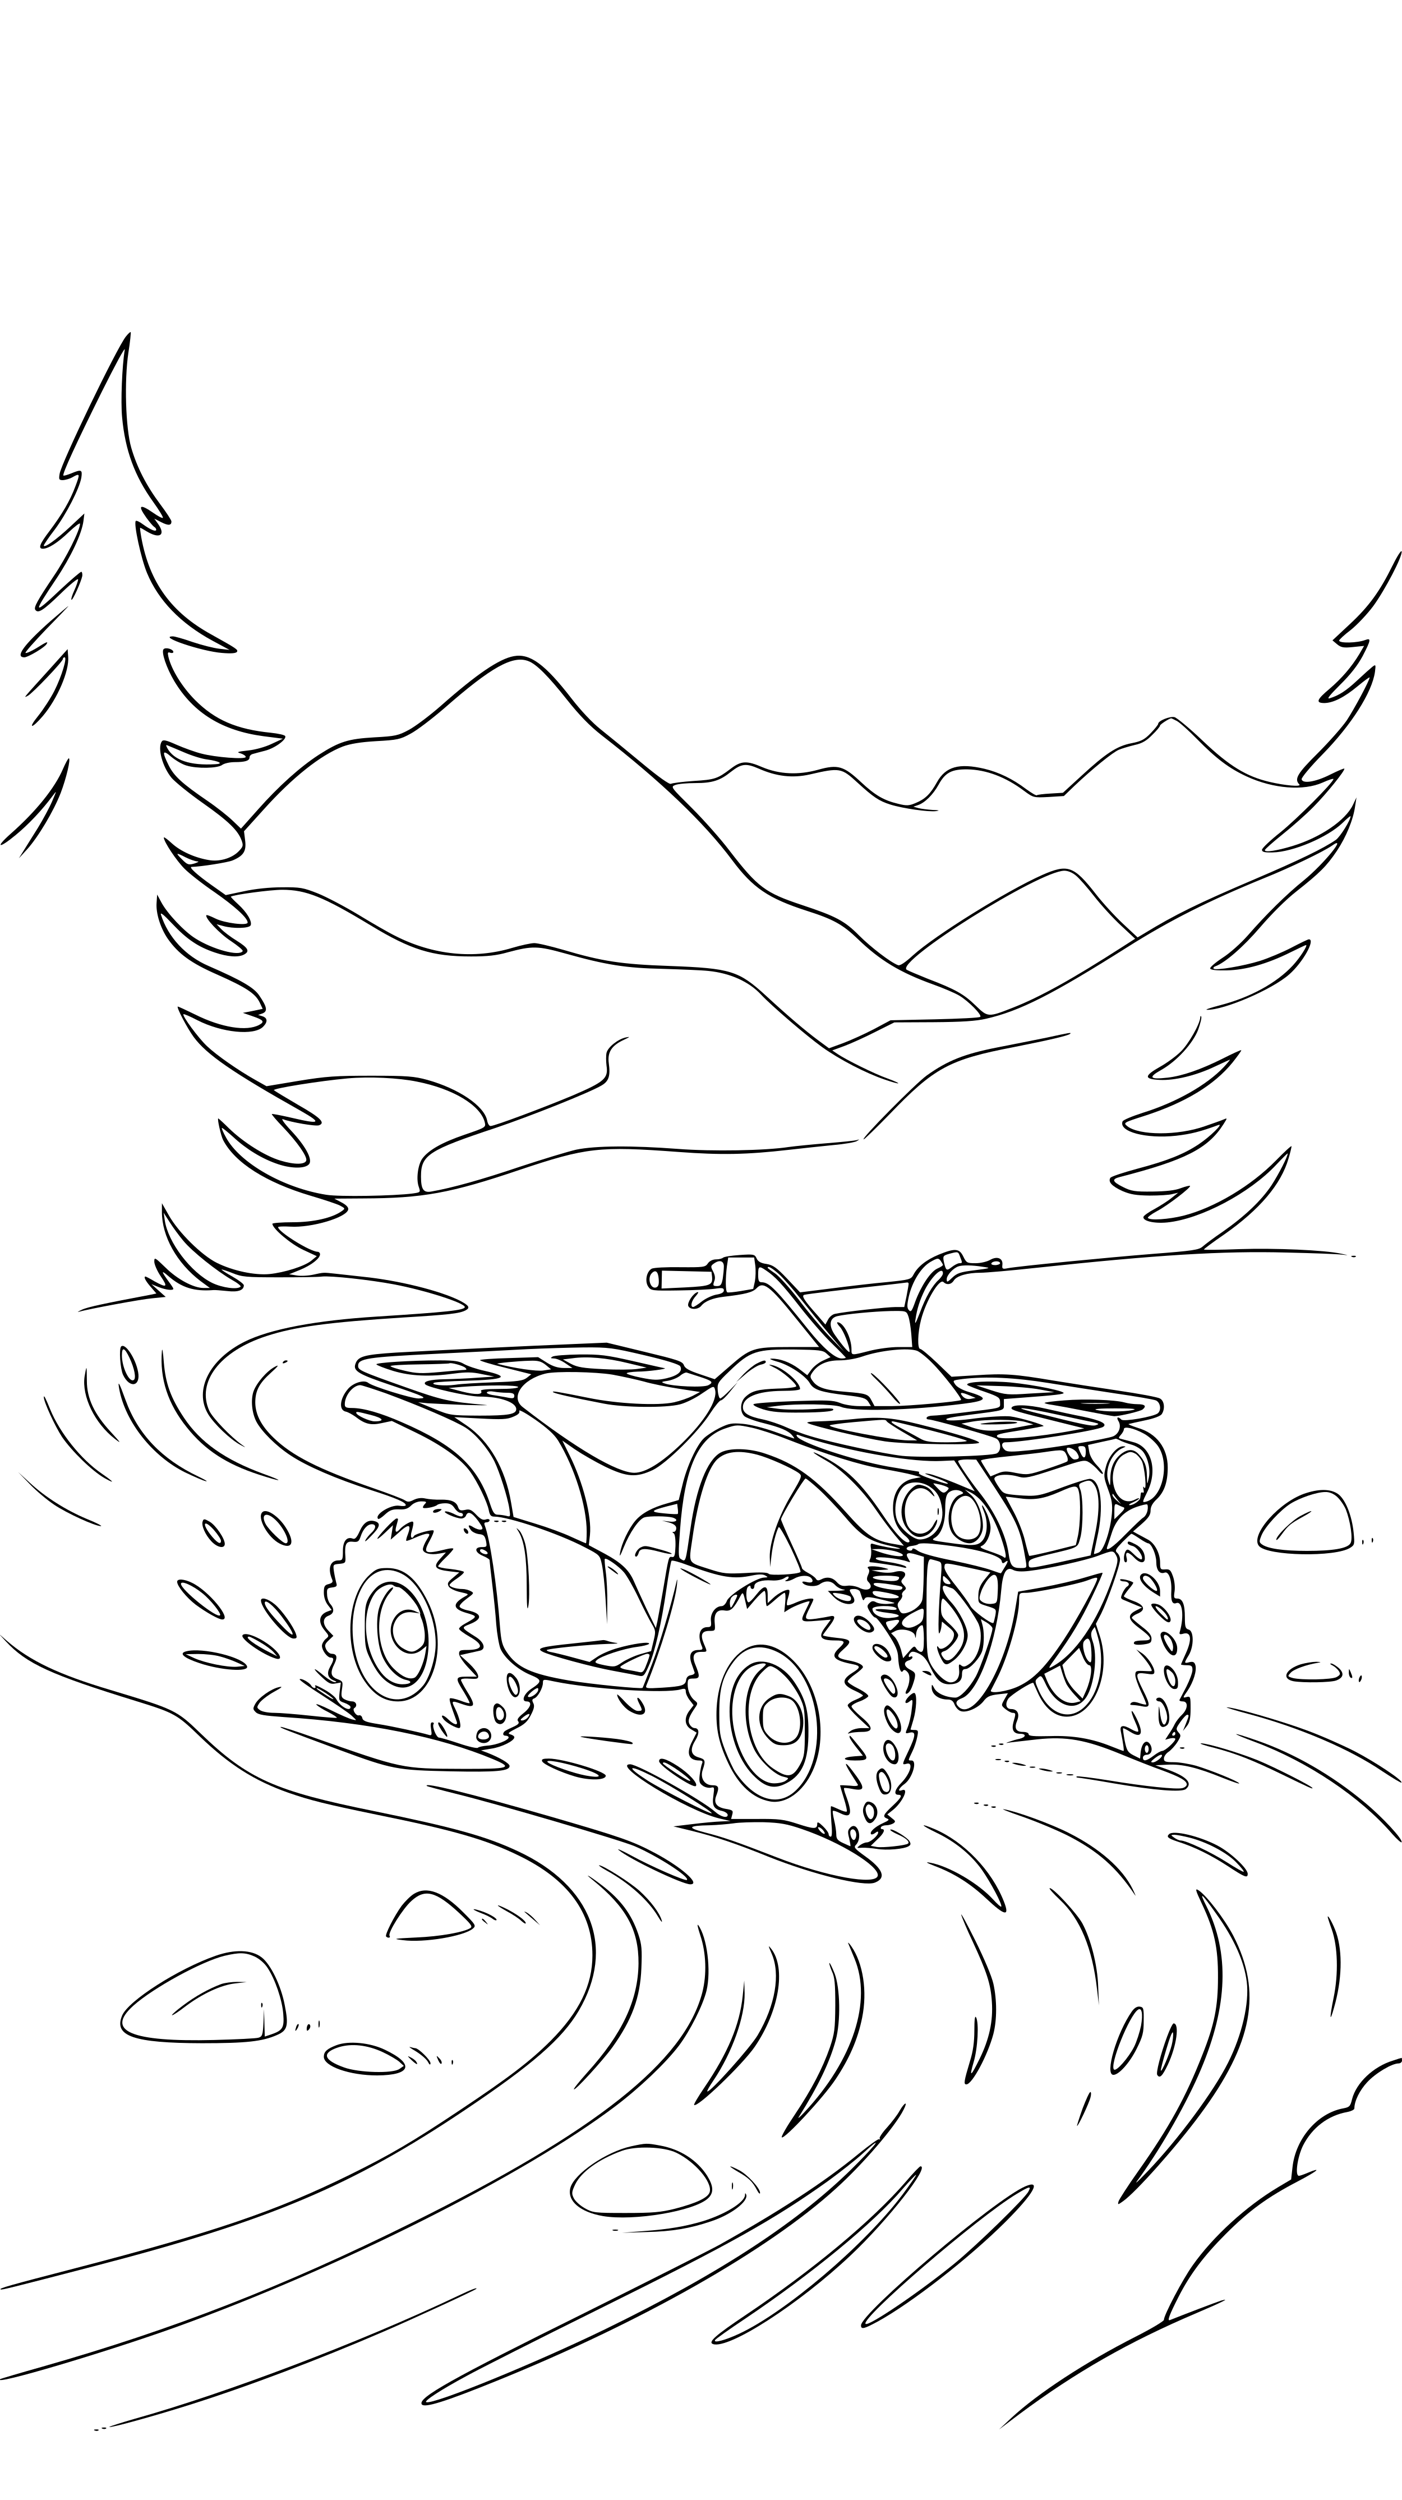 <?xml version="1.0" standalone="no"?>
<!DOCTYPE svg PUBLIC "-//W3C//DTD SVG 20010904//EN"
 "http://www.w3.org/TR/2001/REC-SVG-20010904/DTD/svg10.dtd">
<svg version="1.0" xmlns="http://www.w3.org/2000/svg"
 width="736pt" height="1312pt" viewBox="0 0 736 1312"
 preserveAspectRatio="xMidYMid meet">

<g transform="translate(0,1312) scale(0.1,-0.1)"
fill="#000000" stroke="none">
<path d="M661 11354 c-49 -62 -339 -663 -348 -721 -5 -30 -3 -33 18 -33 13 1
35 7 49 15 40 23 41 19 16 -47 -28 -76 -70 -147 -136 -235 -52 -68 -61 -93
-35 -93 29 0 79 32 137 88 32 30 58 50 58 43 0 -34 -72 -178 -138 -275 -86
-128 -105 -163 -97 -176 14 -22 41 -5 130 81 52 51 95 86 95 78 0 -8 -9 -34
-20 -58 -11 -24 -18 -46 -15 -49 6 -6 51 95 57 125 1 11 -1 21 -5 22 -4 1 -53
-41 -109 -93 -146 -138 -148 -131 -22 57 76 114 133 234 142 302 l5 40 -75
-70 c-74 -69 -138 -114 -138 -98 0 4 25 42 57 83 62 83 130 216 140 273 6 42
1 45 -54 22 -20 -8 -38 -13 -40 -11 -8 7 69 173 202 441 69 138 122 237 120
220 -14 -84 -22 -272 -14 -355 16 -174 66 -309 163 -444 31 -43 54 -81 51 -84
-3 -3 -26 9 -50 26 -72 50 -84 41 -36 -26 16 -22 34 -43 40 -47 6 -3 11 -10
11 -15 0 -13 -29 -1 -68 27 -18 14 -36 22 -39 19 -13 -12 28 -200 59 -274 60
-144 176 -264 344 -355 l89 -48 -53 6 c-29 3 -92 19 -140 35 -48 17 -95 30
-104 30 -83 0 151 -79 258 -87 47 -4 73 -2 78 6 7 11 -2 17 -133 90 -212 116
-326 274 -369 509 -5 29 -8 52 -6 52 2 0 18 -9 36 -20 67 -40 99 -18 58 40
l-20 28 37 -19 c37 -19 53 -17 53 4 0 7 -27 48 -60 92 -71 95 -121 192 -151
295 -30 104 -37 352 -15 499 9 57 14 106 12 108 -2 2 -13 -8 -25 -23z"/>
<path d="M7311 10153 c-67 -136 -124 -215 -224 -308 l-92 -86 25 -21 c21 -17
34 -19 83 -14 l58 6 -25 -43 c-41 -68 -93 -128 -156 -182 -68 -57 -75 -75 -27
-75 46 1 103 29 175 89 34 28 62 49 62 45 0 -15 -81 -166 -120 -225 -24 -35
-92 -112 -152 -172 -107 -106 -125 -136 -97 -164 14 -14 -75 -6 -156 13 -123
29 -212 84 -349 214 -69 66 -137 122 -150 126 -24 6 -86 -19 -86 -35 0 -5 -18
-27 -39 -49 -33 -34 -50 -43 -102 -53 -76 -15 -134 -53 -263 -172 l-96 -88
-66 -4 c-36 -2 -69 -6 -71 -9 -3 -3 -28 12 -57 33 -70 53 -143 88 -218 106
-133 31 -203 12 -249 -70 -35 -63 -62 -89 -113 -110 -33 -14 -46 -15 -90 -4
-76 18 -121 44 -196 114 -91 85 -121 94 -225 65 -104 -29 -203 -24 -292 13
-83 36 -112 34 -166 -7 -70 -53 -83 -58 -196 -65 -59 -4 -112 -11 -119 -15 -8
-4 -65 36 -155 111 -78 65 -175 144 -215 176 -44 35 -103 98 -151 160 -140
181 -219 239 -304 223 -77 -14 -194 -94 -381 -259 -59 -52 -136 -110 -170
-128 -56 -30 -71 -33 -181 -39 -137 -8 -183 -22 -292 -92 -97 -63 -211 -165
-318 -286 l-90 -101 -45 43 c-25 24 -83 70 -130 102 -133 91 -176 130 -204
186 -37 74 -33 86 14 45 22 -18 57 -39 79 -45 55 -17 163 -15 187 3 10 8 40
15 66 15 55 0 78 7 78 25 0 8 8 16 18 18 9 3 38 10 64 17 51 13 115 60 105 77
-4 6 -37 13 -74 17 -181 18 -294 67 -398 171 -68 68 -125 160 -141 228 -5 22
-3 26 10 21 9 -3 16 -1 16 4 0 15 -40 26 -51 15 -14 -14 15 -99 56 -168 100
-167 251 -260 468 -289 l102 -13 -58 -27 c-33 -16 -86 -31 -125 -35 -56 -6
-62 -9 -39 -15 15 -5 27 -13 27 -19 0 -14 -159 -2 -234 18 -32 8 -90 29 -129
46 -56 25 -71 28 -78 17 -23 -35 4 -133 52 -191 17 -20 90 -80 164 -132 135
-95 186 -145 204 -198 9 -25 7 -32 -18 -57 -35 -35 -100 -54 -155 -44 -73 12
-148 46 -193 87 -24 22 -43 36 -43 31 0 -22 66 -121 109 -164 25 -25 96 -81
158 -123 106 -74 173 -135 173 -159 0 -18 -121 -3 -169 21 -24 12 -45 20 -47
18 -12 -12 68 -97 128 -136 37 -25 65 -48 62 -53 -18 -29 -158 9 -249 67 -59
37 -147 131 -178 189 l-22 41 -3 -44 c-4 -54 20 -131 58 -187 56 -80 121 -128
260 -189 151 -67 200 -99 223 -146 l16 -34 -52 -11 -52 -10 52 -18 c56 -19 64
-29 34 -45 -66 -36 -200 -14 -336 54 -49 24 -90 43 -92 42 -6 -7 51 -115 84
-160 68 -92 202 -185 563 -388 112 -64 102 -71 -48 -36 -56 13 -103 22 -105
20 -2 -2 25 -34 60 -70 74 -78 125 -151 121 -173 -5 -23 -62 -24 -137 -1 -80
24 -194 96 -269 169 -29 29 -55 52 -56 52 -7 0 14 -91 25 -113 62 -120 225
-223 460 -293 68 -20 137 -43 153 -51 28 -15 29 -16 11 -29 -49 -36 -149 -59
-258 -59 -59 0 -107 -4 -107 -8 0 -25 97 -107 162 -137 l71 -33 -29 -24 c-36
-29 -140 -62 -220 -70 -78 -7 -191 17 -276 59 -80 40 -201 160 -251 248 l-37
65 0 -46 c0 -128 78 -268 203 -363 l49 -36 -34 0 c-52 0 -138 46 -200 108 -55
53 -58 55 -58 30 0 -14 15 -49 34 -77 39 -57 32 -62 -33 -26 -23 14 -45 25
-47 25 -12 0 0 -23 27 -54 l30 -35 -23 -5 c-249 -47 -339 -66 -368 -80 -19 -9
-27 -14 -17 -11 59 16 328 66 387 71 l70 7 -37 33 -38 34 37 -15 c38 -15 78
-20 78 -9 0 3 -11 20 -24 37 -40 55 -41 63 -4 31 71 -62 136 -83 238 -75 8 1
41 -2 72 -5 58 -7 88 4 88 30 0 7 -27 27 -60 46 -33 18 -58 35 -57 37 2 1 28
-7 58 -19 49 -20 71 -22 244 -22 105 0 206 1 225 4 47 5 250 -17 378 -41 168
-32 372 -98 372 -119 0 -17 -100 -27 -460 -50 -322 -20 -564 -66 -696 -132
-184 -92 -266 -253 -192 -379 30 -51 117 -134 169 -162 32 -17 32 -17 9 0 -58
41 -154 141 -171 178 -69 151 56 314 301 393 150 49 325 72 715 97 244 15 296
21 328 37 27 14 20 26 -30 52 -104 52 -321 106 -508 125 -55 6 -120 13 -145
16 -64 7 -60 7 -115 -5 -27 -6 -67 -8 -89 -4 l-38 6 57 23 c60 25 105 60 105
82 0 7 -6 13 -12 13 -40 0 -208 105 -208 129 0 4 29 5 64 3 111 -7 296 48 304
90 2 11 -10 24 -35 37 l-38 20 150 1 c314 1 460 27 823 150 349 117 417 125
833 94 227 -17 359 -14 579 11 69 8 174 19 233 25 59 5 116 15 125 21 16 10
15 10 -1 5 -10 -3 -79 -10 -154 -16 -74 -6 -165 -15 -202 -20 -123 -19 -401
-24 -583 -10 -237 18 -433 17 -533 -4 -44 -10 -179 -51 -300 -91 -192 -65
-352 -110 -462 -129 -40 -7 -53 12 -53 79 0 113 39 138 394 256 178 60 490
184 554 222 38 22 47 50 38 116 -8 58 14 93 78 123 34 16 36 18 11 13 -41 -9
-94 -51 -101 -81 -3 -13 -3 -44 0 -67 10 -67 -11 -85 -176 -156 -155 -65 -412
-161 -433 -161 -7 0 -15 13 -18 30 -16 76 -149 166 -313 212 -70 19 -104 22
-294 22 -188 0 -236 -3 -383 -27 l-168 -28 -57 32 c-91 51 -203 129 -255 178
-45 42 -132 160 -124 168 3 2 36 -12 74 -32 128 -65 296 -82 344 -34 25 25 24
46 -3 55 l-23 7 23 8 c28 11 24 34 -17 94 -28 42 -94 80 -266 155 -121 52
-213 152 -250 269 -5 16 15 0 59 -47 78 -83 137 -122 223 -151 68 -23 124 -27
154 -11 32 17 22 35 -39 73 -31 19 -68 47 -81 61 l-24 25 34 -9 c52 -15 139
-13 145 4 8 21 -20 68 -66 110 -23 21 -40 39 -38 40 13 10 208 36 269 36 126
0 217 -37 465 -187 211 -128 323 -163 527 -163 85 0 134 5 193 22 128 34 156
34 300 -6 217 -61 321 -77 514 -81 96 -3 204 -7 239 -11 112 -11 212 -55 276
-124 54 -58 238 -216 320 -275 92 -66 229 -137 329 -171 87 -30 98 -25 14 6
-68 24 -215 97 -261 128 l-28 19 63 23 c35 13 108 46 163 74 l100 50 205 1
c151 1 224 6 276 18 179 41 348 127 744 377 220 139 427 243 716 361 137 55
311 139 357 171 83 59 -43 -96 -148 -182 -92 -74 -201 -182 -294 -289 -38 -43
-94 -93 -133 -118 -38 -25 -67 -50 -65 -56 3 -8 32 -11 88 -10 98 2 211 34
332 94 43 21 80 39 83 39 11 0 -31 -66 -69 -107 -85 -92 -223 -168 -382 -209
-49 -13 -81 -23 -69 -24 90 -2 343 107 432 186 72 63 139 184 103 184 -5 0
-46 -20 -92 -44 -46 -24 -120 -55 -164 -69 -86 -27 -234 -52 -244 -41 -3 4 0
9 8 12 51 18 148 102 236 205 60 70 136 146 190 188 124 98 159 133 213 213
49 74 86 163 96 236 l7 45 -19 -40 c-39 -81 -169 -170 -316 -215 -82 -25 -146
-35 -146 -22 0 5 42 42 93 83 50 40 124 105 163 145 69 70 168 193 161 200 -2
2 -35 -12 -73 -31 -77 -39 -146 -50 -151 -25 -2 8 46 66 109 130 152 155 261
326 276 434 5 39 4 40 -14 26 -10 -8 -46 -40 -79 -71 -59 -55 -96 -79 -145
-94 -17 -5 0 16 55 71 55 54 92 102 118 150 44 85 46 97 14 85 -42 -16 -137
-18 -137 -3 0 5 27 30 60 55 33 26 87 83 119 126 62 85 154 261 149 287 -2 8
-23 -24 -47 -73z m-4537 -503 c41 -15 104 -78 203 -203 66 -83 119 -137 180
-185 314 -244 539 -459 687 -657 108 -145 189 -200 390 -265 142 -45 191 -73
271 -150 114 -110 219 -174 394 -237 53 -19 114 -45 136 -58 49 -29 121 -102
111 -112 -4 -5 -112 -10 -239 -13 l-232 -5 -88 -47 c-48 -25 -121 -58 -161
-73 l-74 -27 -57 42 c-66 49 -157 126 -274 234 -143 131 -185 144 -506 156
-253 9 -353 24 -559 85 -66 19 -133 35 -151 35 -17 0 -69 -11 -116 -25 -199
-60 -416 -38 -614 63 -33 16 -120 66 -192 110 -73 44 -170 95 -215 113 -76 30
-92 33 -188 32 -64 0 -142 -8 -200 -21 l-95 -20 -75 53 c-75 53 -121 95 -104
95 47 1 189 23 215 34 57 24 73 48 66 104 l-6 49 103 114 c151 168 299 286
416 331 39 14 90 23 175 28 110 6 126 9 180 39 33 17 114 79 180 136 243 213
357 277 439 245z m3404 -314 c15 -8 63 -51 107 -96 100 -102 168 -153 259
-195 140 -65 300 -77 400 -32 31 14 56 22 56 18 0 -17 -191 -209 -279 -280
-53 -42 -96 -83 -96 -91 0 -12 13 -15 56 -14 106 2 288 79 367 155 23 23 42
38 42 35 0 -21 -54 -107 -77 -124 -65 -45 -193 -107 -425 -206 -298 -127 -421
-187 -584 -287 l-32 -19 -77 72 c-42 39 -106 109 -141 154 -117 150 -148 161
-284 101 -186 -83 -561 -316 -678 -422 -39 -36 -68 -55 -77 -51 -39 14 -144
95 -205 156 -76 77 -122 101 -300 160 -193 64 -232 93 -380 285 -46 61 -135
161 -197 223 -112 111 -113 112 -88 122 15 6 62 10 106 10 88 0 129 13 186 59
55 43 79 46 146 17 92 -41 177 -51 267 -31 160 37 167 35 252 -43 82 -75 112
-96 173 -115 64 -20 202 -40 240 -34 21 3 15 5 -20 6 -27 2 -61 6 -75 10 l-25
7 23 8 c37 12 80 55 109 107 35 64 68 82 152 81 99 -2 200 -40 296 -112 50
-37 51 -37 130 -33 l80 5 55 53 c94 89 202 177 234 190 17 7 54 18 83 25 38 8
62 22 92 53 23 22 41 44 41 49 0 6 46 36 58 38 2 0 15 -6 30 -14z m-5211 -165
c39 -17 93 -34 120 -37 65 -9 89 -23 43 -25 -132 -8 -218 21 -252 85 -8 15 -7
18 3 13 8 -3 46 -19 86 -36z m8 -551 c22 -11 48 -20 60 -21 12 0 7 -4 -14 -11
-31 -9 -37 -7 -65 21 -36 36 -34 38 19 11z m4674 -96 c17 -14 59 -62 95 -108
35 -45 98 -114 140 -153 l75 -70 -67 -43 c-263 -169 -430 -262 -575 -319 -130
-51 -131 -51 -196 12 -61 59 -104 84 -251 140 -52 21 -102 42 -110 47 -62 43
694 518 827 520 20 0 43 -10 62 -26z m-3460 -1081 c189 -37 334 -124 356 -214
6 -26 4 -27 -107 -65 -117 -40 -188 -80 -221 -125 -23 -32 -33 -107 -19 -147
10 -30 10 -30 -31 -36 -99 -13 -385 -18 -453 -7 -224 35 -454 166 -527 300
-16 28 -25 51 -22 51 4 0 31 -22 61 -49 69 -64 152 -114 233 -141 74 -25 148
-24 165 2 16 26 -21 94 -96 174 -35 37 -54 64 -43 60 40 -16 174 -39 190 -32
35 13 6 41 -110 107 -65 38 -123 73 -127 77 -9 9 242 49 387 62 113 10 267 3
364 -17z m-1226 -836 c45 -55 177 -160 254 -204 29 -16 50 -33 46 -36 -16 -17
-97 -6 -150 20 -111 55 -231 212 -248 328 l-6 40 32 -50 c17 -27 50 -72 72
-98z"/>
<path d="M265 9860 c-140 -124 -188 -190 -137 -190 19 0 105 51 116 69 11 17
1 13 -53 -21 -28 -17 -54 -28 -57 -25 -4 3 47 60 111 127 65 66 116 120 114
119 -2 0 -44 -36 -94 -79z"/>
<path d="M266 9614 c-151 -167 -144 -158 -120 -146 25 13 184 180 184 193 0 5
4 9 9 9 15 0 -15 -99 -53 -175 -19 -38 -58 -98 -86 -133 -56 -69 -34 -69 25 0
76 90 139 235 133 311 l-3 40 -89 -99z"/>
<path d="M331 9085 c-43 -101 -143 -225 -276 -342 -83 -74 -61 -79 27 -6 67
55 138 130 196 208 21 28 20 27 -4 -30 -14 -33 -48 -96 -75 -140 -28 -44 -61
-98 -75 -120 l-25 -40 44 48 c57 63 139 200 176 296 29 76 54 181 42 181 -3 0
-17 -25 -30 -55z"/>
<path d="M6301 7780 c-2 -35 -61 -139 -102 -179 -24 -24 -73 -60 -109 -80 -85
-48 -85 -65 -2 -69 78 -4 190 23 287 69 39 18 75 35 80 37 6 3 -8 -14 -30 -38
-91 -96 -251 -186 -424 -240 -56 -18 -105 -38 -108 -46 -21 -54 123 -92 281
-75 79 9 129 22 221 56 33 13 -42 -61 -104 -102 -77 -51 -165 -86 -320 -127
-74 -20 -138 -41 -142 -48 -13 -21 8 -44 63 -69 42 -18 71 -23 143 -24 50 0
104 3 120 8 l30 7 -34 -27 c-19 -16 -59 -41 -89 -58 -31 -16 -57 -35 -59 -41
-7 -22 55 -37 125 -30 176 18 433 154 572 303 33 35 60 62 60 59 0 -17 -48
-110 -85 -167 -54 -81 -142 -164 -255 -243 -47 -32 -95 -68 -107 -79 -19 -17
-52 -22 -260 -38 -239 -19 -700 -64 -761 -75 -29 -6 -32 -4 -30 16 5 35 -26
49 -63 28 -17 -10 -51 -18 -78 -18 -44 0 -48 2 -64 35 -21 43 -43 45 -129 10
-65 -27 -111 -63 -133 -106 -13 -24 -20 -26 -137 -38 -68 -6 -198 -21 -290
-33 l-168 -21 -67 71 c-57 60 -75 72 -109 78 -30 4 -45 13 -52 29 -10 22 -15
23 -89 18 -43 -3 -82 -9 -87 -14 -6 -5 -22 -9 -37 -9 -17 0 -34 -8 -43 -21
-13 -20 -23 -21 -145 -20 -74 1 -139 -2 -150 -8 -27 -15 -37 -66 -18 -94 14
-21 20 -22 158 -20 79 1 165 5 192 9 39 6 47 4 47 -9 0 -10 -13 -18 -40 -22
-21 -4 -56 -20 -76 -36 -20 -16 -41 -29 -45 -29 -17 0 -9 34 14 58 13 15 16
23 8 20 -23 -7 -54 -55 -48 -72 8 -21 51 -21 68 0 20 25 60 41 119 48 112 13
151 23 171 44 36 39 70 13 206 -156 l123 -152 -158 0 c-187 0 -203 -6 -315
-104 l-75 -65 -77 26 c-57 19 -79 31 -85 48 -7 20 -33 28 -207 70 l-198 48
-165 -7 c-231 -9 -744 -34 -939 -45 -172 -11 -203 -20 -216 -62 -11 -35 20
-53 184 -108 182 -61 201 -70 148 -71 -38 0 -241 63 -264 82 -22 18 -80 0
-107 -33 -43 -51 -48 -110 -11 -118 11 -2 33 -14 50 -26 51 -40 82 -47 140
-34 l52 11 124 -60 c138 -67 239 -139 287 -206 39 -54 90 -160 98 -203 5 -25
11 -33 28 -33 75 0 339 -89 476 -161 79 -41 79 -41 90 -92 6 -29 15 -110 19
-182 l8 -130 1 105 c1 58 -3 134 -8 170 -5 35 -7 66 -5 68 8 8 74 -39 101 -71
15 -18 49 -77 75 -132 26 -55 58 -117 70 -137 21 -35 22 -41 10 -90 l-13 -54
-57 -16 c-31 -9 -74 -29 -95 -43 -36 -25 -41 -25 -93 -15 -48 10 -54 14 -41
26 21 22 145 62 211 70 31 4 60 11 64 16 8 14 -86 1 -168 -23 -36 -10 -84 -31
-105 -46 l-39 -26 -85 23 c-47 13 -97 25 -113 28 -15 2 -27 7 -27 11 0 8 222
30 325 33 39 0 57 3 40 5 -16 2 -37 7 -45 10 -8 3 -18 5 -23 5 -4 -1 -76 -9
-160 -18 -166 -17 -193 -25 -159 -43 38 -20 258 -80 374 -101 62 -11 123 -23
136 -26 20 -4 26 3 48 53 32 72 67 224 93 407 11 76 23 141 26 144 4 4 41 -6
83 -22 180 -66 243 -76 341 -55 35 7 56 7 68 0 16 -9 16 -10 -5 -11 -40 0
-184 -90 -196 -122 -6 -16 -18 -28 -28 -28 -32 0 -60 -38 -56 -76 3 -29 1 -34
-18 -34 -42 0 -54 -44 -29 -102 6 -14 2 -18 -18 -18 -39 0 -52 -23 -38 -68 7
-20 15 -42 17 -49 3 -6 -5 -13 -18 -15 -15 -2 -24 -11 -26 -25 -4 -29 -21 -34
-126 -41 -85 -5 -89 -4 -82 14 73 178 153 442 160 529 2 22 2 31 -1 20 -29
-128 -92 -340 -130 -438 -26 -67 -48 -124 -50 -126 -5 -7 -276 20 -387 39
-198 34 -272 68 -326 149 -23 34 -29 56 -35 129 -17 225 -53 465 -80 535 -5
12 -2 17 9 17 9 0 16 5 16 11 0 6 -9 8 -20 4 -15 -5 -28 2 -50 25 -25 26 -35
31 -59 25 -24 -5 -30 -2 -36 14 -9 29 -36 41 -92 40 -26 -1 -62 2 -80 6 -21 5
-42 2 -61 -7 -23 -12 -32 -12 -46 -3 -9 7 -85 36 -169 65 -285 99 -425 170
-522 265 -64 62 -94 121 -95 183 0 62 20 101 81 156 41 37 46 45 23 33 -43
-22 -99 -87 -114 -132 -14 -44 -8 -111 16 -157 27 -51 104 -128 181 -178 85
-56 238 -122 418 -180 137 -44 185 -65 185 -80 0 -5 -15 -6 -34 -3 -45 7 -132
-47 -111 -69 3 -3 19 7 36 23 25 23 39 28 73 27 31 -2 47 3 64 20 13 13 34 22
54 22 25 0 29 -3 20 -12 -7 -7 -12 -15 -12 -20 0 -9 61 1 75 13 5 5 24 9 42 9
24 0 37 -7 49 -25 9 -14 23 -25 30 -25 8 0 14 -4 14 -10 0 -14 -16 -12 -51 6
-17 8 -36 13 -42 11 -15 -5 58 -37 85 -37 10 0 21 7 24 15 10 26 31 17 64 -27
25 -35 28 -44 15 -46 -9 -2 -27 4 -40 12 -27 18 -32 11 -12 -16 7 -9 26 -18
42 -20 24 -2 30 -9 36 -35 6 -31 5 -33 -22 -33 -41 0 -37 -28 6 -46 19 -8 35
-18 35 -22 0 -4 6 -61 14 -127 8 -66 18 -160 21 -210 4 -49 14 -107 22 -128
20 -48 90 -110 158 -138 61 -25 62 -35 4 -73 -39 -26 -54 -66 -25 -66 31 0 24
-30 -15 -61 -29 -23 -37 -35 -29 -43 7 -9 2 -16 -18 -26 -52 -24 -56 -26 -60
-38 -2 -7 3 -12 12 -12 9 0 16 -4 16 -9 0 -15 -64 -40 -111 -43 -24 -2 -47 -7
-50 -11 -3 -5 -48 5 -98 22 -51 17 -98 31 -106 31 -14 0 -38 57 -29 71 3 5 0
9 -7 9 -8 0 -10 -11 -6 -36 5 -30 3 -34 -11 -30 -43 13 -195 46 -266 57 -63
10 -80 16 -84 31 -2 11 -10 17 -17 15 -15 -6 -38 30 -25 38 18 11 10 35 -11
35 -11 0 -29 5 -40 11 -17 9 -19 17 -14 52 6 40 5 43 -24 54 -35 13 -39 34
-15 81 17 35 12 52 -15 52 -10 0 -23 11 -29 24 -9 20 -7 27 14 47 l24 23 -25
26 c-33 34 -33 68 0 80 29 11 32 35 9 61 -9 10 -17 33 -17 51 -2 29 1 33 26
36 24 3 28 7 22 25 -3 12 -9 39 -12 59 -5 36 -5 37 28 40 32 3 34 5 32 38 -5
65 4 82 39 78 27 -3 32 1 41 27 13 40 36 65 59 65 24 0 23 -22 -3 -46 -11 -10
-26 -28 -31 -39 -6 -11 8 -1 30 23 46 46 52 67 22 77 -35 11 -61 -5 -82 -52
-14 -31 -24 -43 -35 -39 -32 13 -53 -12 -53 -64 0 -46 -2 -50 -24 -50 -43 0
-57 -43 -32 -101 5 -12 0 -18 -18 -23 -22 -5 -26 -12 -26 -45 0 -24 8 -48 21
-65 l20 -26 -24 -9 c-43 -17 -48 -56 -13 -98 24 -29 25 -30 5 -46 -10 -9 -19
-25 -19 -35 0 -24 28 -62 46 -62 18 0 18 -12 -3 -48 -19 -34 -13 -59 19 -72
16 -6 18 -9 6 -9 -9 -1 -35 15 -58 34 -57 48 -65 44 -12 -6 36 -34 48 -40 72
-35 l29 5 -6 -48 c-5 -47 -5 -48 26 -59 17 -6 31 -16 31 -21 0 -28 -54 2 -74
40 -6 12 -35 36 -65 52 -30 17 -51 26 -47 19 4 -7 3 -12 -3 -12 -5 0 -14 6
-18 14 -10 16 -53 40 -60 32 -3 -3 50 -41 118 -84 68 -44 138 -91 154 -106 29
-27 30 -27 5 -21 -14 3 -65 25 -113 49 -48 24 -82 37 -76 29 7 -8 35 -26 62
-39 27 -14 47 -27 45 -30 -3 -2 -65 3 -139 11 -74 8 -159 15 -190 15 -31 0
-63 6 -74 14 -18 13 -18 15 -3 38 9 13 42 39 74 57 44 24 51 31 29 26 -40 -8
-106 -54 -125 -88 -13 -24 -13 -28 2 -43 13 -14 46 -19 145 -26 448 -29 821
-104 1101 -221 110 -46 89 -52 -166 -51 -316 1 -308 0 -771 163 -96 34 -176
60 -178 57 -4 -4 16 -12 310 -121 276 -102 301 -106 582 -112 241 -5 310 1
310 28 0 14 -52 44 -118 70 l-32 12 54 9 c55 8 121 41 121 60 0 5 -9 12 -21
15 -16 5 -10 10 33 32 41 20 58 36 75 70 17 33 20 48 12 63 -7 14 -6 20 6 24
19 8 45 55 45 82 0 19 3 19 63 6 190 -39 578 -64 660 -41 22 6 27 4 27 -11 0
-11 9 -31 21 -46 l20 -26 -20 -26 c-31 -39 -28 -81 8 -101 l28 -17 -23 -45
c-33 -62 -20 -100 35 -101 18 0 22 -4 16 -17 -4 -10 -9 -37 -12 -59 -4 -34 -2
-44 17 -57 11 -8 30 -12 41 -10 19 5 20 3 14 -41 -8 -53 2 -72 46 -81 16 -4
29 -13 29 -21 0 -19 -36 -10 -65 16 -70 62 -406 250 -447 250 -101 0 299 -243
467 -284 l60 -14 -50 -2 c-27 -1 -95 -7 -150 -14 l-100 -12 95 -23 c126 -31
236 -68 401 -135 238 -95 504 -160 562 -137 61 24 43 71 -51 138 -58 42 -62
47 -47 62 35 40 4 125 -32 88 -13 -13 -14 -23 -5 -56 5 -23 8 -41 6 -41 -2 0
-19 8 -39 17 -28 13 -35 22 -35 45 0 16 -5 49 -11 74 -6 25 -9 47 -7 49 3 3
19 -2 37 -11 60 -30 68 -6 31 94 -7 18 -11 35 -9 37 2 2 23 0 47 -5 66 -12 65
7 -4 97 -41 54 -45 44 -6 -18 15 -24 31 -49 35 -55 4 -8 -9 -10 -43 -6 -28 2
-50 3 -50 1 0 -2 9 -33 20 -68 11 -35 18 -66 15 -69 -3 -3 -21 2 -40 11 -20 9
-38 17 -42 17 -3 0 -2 -36 1 -80 5 -54 4 -80 -3 -80 -6 0 -11 6 -11 13 0 7
-13 26 -30 42 -23 22 -30 25 -30 12 0 -28 -16 -28 -102 0 -74 24 -98 27 -216
26 l-134 0 6 23 c6 21 2 24 -34 30 -48 8 -65 31 -50 69 17 44 13 55 -20 55
-42 0 -66 38 -51 81 16 48 14 55 -21 65 -42 12 -47 42 -18 89 23 37 21 65 -4
65 -9 0 -20 9 -26 20 -11 20 -3 41 33 93 10 15 9 20 -4 30 -24 18 -39 52 -39
86 0 28 3 31 31 31 34 0 35 10 8 76 -17 42 -7 64 31 64 35 0 34 -2 15 43 -20
47 -11 67 29 67 31 0 31 1 28 40 -5 52 12 74 53 67 31 -5 47 10 83 78 12 22
14 18 27 -40 l7 -30 41 48 c23 26 45 47 50 47 4 0 7 -18 7 -40 0 -22 3 -40 6
-40 4 0 24 16 45 35 22 19 43 35 48 35 4 0 6 -23 3 -51 l-5 -51 24 15 c27 18
109 49 109 41 0 -3 -9 -22 -20 -44 -31 -62 -29 -64 56 -57 l75 6 -25 -34 c-44
-57 -32 -75 50 -75 51 0 54 -7 19 -40 -47 -44 -30 -65 73 -85 41 -8 40 -18 -2
-44 -61 -38 -57 -64 14 -96 22 -10 40 -21 40 -24 0 -3 -18 -14 -40 -23 -22 -9
-40 -22 -40 -29 0 -7 26 -37 57 -66 l57 -53 -40 0 c-22 0 -49 -7 -60 -16 -17
-14 -17 -15 -1 -10 10 3 39 6 63 6 61 0 59 26 -6 80 -27 23 -50 47 -50 54 0 6
19 18 42 26 23 8 43 21 46 27 2 7 -21 24 -52 40 -31 15 -56 32 -56 38 0 5 18
23 40 38 22 16 40 32 40 37 0 13 -30 27 -75 35 -64 12 -69 22 -29 57 50 44 45
54 -36 62 -38 4 -70 10 -70 13 0 3 14 22 30 43 36 46 39 64 8 57 -13 -3 -47
-9 -75 -13 -61 -8 -63 -3 -33 56 11 22 20 42 20 45 0 11 -47 3 -89 -15 -24
-11 -46 -18 -49 -15 -3 3 -1 21 5 39 6 19 9 37 6 40 -9 9 -57 -15 -85 -42
l-28 -26 0 42 c0 54 -18 55 -60 2 -17 -22 -35 -40 -40 -40 -14 0 -17 70 -3 82
9 7 13 7 13 -1 0 -6 5 -11 10 -11 6 0 10 7 10 15 0 21 39 34 91 30 26 -2 52 3
66 12 13 9 23 11 23 5 0 -6 -6 -13 -12 -15 -9 -4 -8 -6 2 -6 8 0 26 6 40 14
32 18 74 19 89 2 15 -19 3 -28 -27 -20 -16 4 -23 2 -19 -4 12 -19 68 -24 90
-8 29 21 60 19 81 -4 10 -11 30 -22 45 -24 14 -2 2 -5 -28 -6 l-55 -1 29 -30
c52 -54 138 -51 101 4 -21 33 -21 36 9 36 14 0 28 -7 30 -15 16 -50 16 -50 24
-36 9 13 25 12 136 -16 29 -7 28 -8 -12 -11 -23 -2 -52 2 -63 8 -16 9 -24 8
-36 -4 -14 -14 -13 -19 3 -46 9 -16 22 -30 29 -30 6 0 35 -37 64 -82 42 -65
54 -93 55 -128 3 -54 14 -87 25 -70 5 8 12 7 23 -5 17 -16 14 -60 -5 -97 -13
-27 9 -22 23 4 7 13 15 37 20 56 6 29 4 34 -22 48 -34 17 -38 40 -9 49 11 3
20 11 20 16 0 6 -4 7 -10 4 -13 -8 -13 8 0 21 8 8 21 6 44 -5 25 -12 41 -32
61 -74 32 -65 56 -87 98 -87 45 0 67 17 67 50 0 23 5 30 19 30 23 0 78 61 88
98 10 37 10 101 0 135 l-8 29 31 -18 c16 -10 30 -24 30 -31 0 -27 -64 -210
-88 -253 -34 -61 -82 -110 -106 -110 -47 0 -96 21 -111 48 -12 23 -14 24 -14
7 -1 -37 35 -65 84 -65 18 0 28 -7 35 -24 5 -14 18 -30 29 -35 28 -15 94 12
124 50 18 24 33 31 75 36 l53 6 -18 -32 c-18 -32 -18 -32 6 -52 13 -10 29 -19
37 -19 17 0 17 -5 4 -49 -11 -41 1 -61 36 -61 33 0 30 -18 -3 -26 -16 -3 -39
-10 -53 -15 -23 -8 -23 -9 5 -4 17 2 80 9 141 16 151 16 253 -2 436 -77 73
-30 171 -69 217 -85 95 -35 131 -55 131 -75 0 -7 -10 -16 -23 -19 -31 -8 -197
9 -390 41 -87 14 -161 23 -165 20 -3 -3 0 -6 6 -6 7 0 91 -13 188 -30 217 -37
357 -48 379 -30 39 32 3 68 -106 106 l-54 19 65 3 c76 4 155 -15 288 -69 51
-20 90 -34 87 -29 -7 12 -149 69 -225 92 -36 10 -89 19 -117 19 -45 0 -53 3
-53 19 0 11 11 27 25 36 13 9 34 32 46 51 19 31 20 35 5 51 -14 17 -13 21 11
55 14 20 30 37 35 37 11 0 10 -5 -7 -48 l-15 -37 20 25 c15 19 20 40 20 92 0
63 -1 66 -21 61 -21 -6 -21 -4 5 33 31 46 50 107 41 135 -5 16 -12 19 -31 15
-29 -8 -29 -5 -4 36 28 46 28 128 0 135 -17 5 -20 14 -20 65 0 68 -12 98 -40
98 -18 0 -19 5 -14 38 3 21 0 54 -8 77 -12 34 -17 40 -41 38 -25 -2 -27 1 -27
35 0 50 -29 104 -65 122 -16 9 -41 22 -54 29 l-23 13 46 40 c35 31 46 47 46
70 0 20 10 39 34 61 38 37 56 88 56 165 0 102 -58 179 -158 208 -31 10 -52 19
-47 20 6 2 44 10 85 19 45 9 80 22 88 32 19 27 15 71 -9 83 -11 7 -109 25
-217 41 -109 16 -262 40 -342 53 -203 34 -257 38 -405 28 l-130 -8 -76 73
c-42 40 -82 73 -88 73 -16 0 -14 85 4 153 26 101 97 219 118 198 17 -17 41
-13 54 8 15 25 72 41 140 41 28 0 157 11 285 25 644 69 986 90 1322 81 138 -3
269 -8 291 -11 38 -4 38 -4 -5 5 -87 19 -347 30 -532 24 -104 -4 -188 -5 -188
-2 0 3 48 39 108 80 185 130 297 262 336 397 9 30 16 59 16 65 0 5 -37 -29
-82 -75 -130 -133 -321 -247 -483 -289 -79 -20 -180 -27 -189 -12 -2 4 19 20
47 35 54 28 182 126 174 133 -2 2 -24 -3 -48 -12 -30 -12 -78 -17 -149 -18
-93 -1 -111 2 -155 24 -56 28 -60 41 -18 52 346 89 465 150 546 278 20 32 21
33 2 25 -11 -5 -56 -21 -100 -36 -142 -50 -345 -49 -407 0 -22 18 -21 19 92
55 213 69 364 161 460 279 27 34 48 63 46 65 -2 2 -46 -18 -97 -44 -116 -58
-212 -91 -289 -100 -95 -11 -105 1 -33 41 81 46 165 138 193 211 11 31 19 62
16 68 -2 6 -5 4 -5 -4z m-1261 -1256 c13 -33 13 -34 -4 -34 -7 0 -25 -9 -39
-20 -28 -22 -31 -20 -42 27 -6 30 -4 33 27 42 48 13 48 13 58 -15z m-1075 -46
c3 -24 2 -61 -2 -83 l-9 -40 -64 -11 c-36 -6 -68 -9 -72 -7 -10 5 -10 74 -2
137 l7 46 68 0 68 0 6 -42z m985 3 c0 -4 -13 -12 -29 -19 -36 -16 -86 -92
-116 -173 -18 -51 -23 -58 -34 -45 -10 12 -10 26 0 71 18 79 65 154 114 182
37 21 41 21 53 6 6 -9 12 -19 12 -22z m-1150 -8 c0 -16 -3 -45 -6 -65 -6 -31
-11 -38 -30 -38 -21 0 -22 3 -15 24 7 16 5 32 -5 52 -14 26 -13 30 2 41 31 23
54 16 54 -14z m1450 17 c0 -5 -12 -10 -26 -10 -14 0 -23 4 -19 10 3 6 15 10
26 10 10 0 19 -4 19 -10z m-90 -19 c44 -6 42 -7 -43 -18 -75 -9 -93 -15 -118
-39 -26 -25 -29 -26 -29 -8 0 21 33 57 60 67 21 8 76 7 130 -2z m-1140 -18
c48 -32 83 -69 180 -193 54 -69 130 -156 169 -193 39 -38 71 -71 71 -73 0 -2
-10 -4 -22 -4 -34 0 -99 57 -174 151 -172 214 -206 249 -246 249 -14 0 -18 8
-18 40 0 45 5 47 40 23z m69 -20 c23 -21 74 -79 114 -130 40 -51 107 -134 150
-185 l79 -93 -77 80 c-42 44 -115 131 -162 194 -48 62 -104 124 -125 138 -21
14 -38 27 -38 29 0 12 23 -1 59 -33z m-631 -26 c2 -27 -1 -39 -13 -44 -30 -11
-49 49 -23 75 20 20 33 8 36 -31z m280 13 c4 -45 -7 -50 -140 -57 l-125 -6 1
47 1 47 130 -3 130 -3 3 -25z m1212 17 c0 -8 -10 -22 -21 -33 -34 -30 -70 -92
-100 -174 -23 -59 -28 -66 -23 -35 8 56 23 102 49 155 37 72 95 126 95 87z
m-180 -55 c0 -5 -5 -34 -11 -65 l-12 -57 -45 0 c-44 0 -272 -25 -319 -36 -12
-2 -29 -16 -36 -30 l-14 -26 -42 49 c-68 76 -85 102 -69 107 11 4 220 29 458
55 41 5 78 9 83 10 4 0 7 -3 7 -7z m-2 -169 c6 -16 13 -58 16 -95 l5 -68 -73
0 c-40 0 -108 -9 -151 -20 -98 -25 -95 -25 -95 8 0 61 -42 142 -73 142 -6 0 0
-11 12 -24 20 -21 51 -101 51 -130 0 -12 -37 30 -76 86 -35 49 -30 90 11 100
46 11 191 25 281 27 80 1 82 1 92 -26z m-1385 -206 c119 -28 182 -48 188 -58
14 -26 -12 -49 -72 -63 -48 -11 -68 -10 -133 3 -42 8 -76 19 -76 23 0 4 26 8
58 9 49 0 158 14 141 18 -3 0 -78 17 -165 37 -141 32 -173 36 -283 35 -69 -1
-132 -6 -140 -11 -13 -8 -12 -9 7 -10 13 0 40 -11 60 -25 l37 -25 -44 0 c-31
0 -58 8 -90 28 l-46 29 -152 -5 c-84 -2 -153 -7 -153 -11 0 -4 60 -22 134 -40
l135 -34 -24 -19 c-20 -15 -47 -19 -172 -23 -81 -3 -173 -8 -203 -13 -57 -8
-137 0 -110 11 8 3 83 8 165 10 208 6 237 21 99 52 -42 9 -91 26 -108 36 -25
15 -50 19 -127 19 -149 0 -339 -12 -333 -21 3 -5 42 -20 87 -34 93 -28 192
-32 323 -14 60 8 93 8 143 -3 l66 -13 -90 -6 c-49 -4 -126 -7 -170 -8 -77 -1
-117 -12 -102 -27 16 -17 226 -64 285 -64 107 0 192 -30 192 -66 0 -27 -41
-34 -192 -34 -151 1 -154 1 -238 35 l-85 35 50 -5 c28 -2 118 -6 200 -9 83 -2
130 -2 105 0 -195 17 -229 25 -421 93 -240 85 -249 90 -249 113 0 38 51 45
400 62 184 9 405 20 490 25 85 4 218 8 295 9 131 1 151 -2 318 -41z m956 9
l21 -19 -39 -18 c-21 -9 -49 -31 -61 -47 l-22 -30 -44 34 c-46 34 -100 54
-144 53 -15 0 -3 -6 28 -15 63 -16 152 -75 174 -115 20 -33 57 -46 192 -62 84
-10 101 -15 114 -34 l14 -23 -61 0 c-33 0 -79 7 -102 17 -36 14 -68 15 -242 9
-111 -4 -206 -11 -211 -16 -5 -5 16 -16 50 -27 47 -14 89 -18 207 -17 100 1
153 6 160 13 9 10 -16 11 -109 5 -67 -4 -148 -3 -180 2 l-59 8 55 7 c103 13
298 10 335 -5 62 -26 361 -19 640 16 130 16 137 31 28 63 -30 9 -59 25 -68 38
-15 22 -15 22 37 29 125 15 273 8 454 -21 98 -16 260 -41 359 -56 99 -14 190
-30 203 -35 24 -11 30 -51 10 -68 -23 -18 -179 -45 -191 -33 -18 18 -28 13
-16 -7 18 -28 3 -68 -28 -81 -36 -14 -297 -58 -440 -73 -90 -9 -115 -9 -127 1
-21 18 -20 41 2 41 89 0 484 62 513 81 24 16 -12 34 -108 54 -48 9 -134 28
-191 41 -99 23 -182 24 -182 3 0 -10 27 -18 229 -68 l153 -38 -58 -11 c-185
-35 -387 -52 -399 -33 -7 12 7 16 135 36 58 10 106 19 108 20 7 6 -126 45
-174 51 -29 3 -106 -1 -180 -10 -79 -11 -138 -14 -152 -9 -17 7 13 14 115 27
194 25 183 22 183 55 l0 28 93 7 c177 13 228 19 220 26 -16 16 -221 53 -320
57 -112 6 -205 -3 -182 -18 8 -4 49 -21 92 -35 71 -25 77 -30 77 -55 0 -32 17
-27 -195 -53 -71 -9 -142 -16 -157 -16 -15 0 -30 -4 -33 -10 -3 -5 1 -10 10
-10 22 0 329 -86 354 -100 27 -14 29 -65 4 -78 -29 -15 -398 -24 -498 -13 -96
11 -364 68 -480 103 -38 11 -97 33 -130 48 -33 15 -87 33 -120 40 -74 15 -105
33 -105 64 0 53 76 85 208 86 56 0 92 4 92 10 0 36 -90 113 -146 125 -23 5
-21 3 11 -13 42 -19 115 -83 115 -98 0 -5 -44 -11 -97 -12 -105 -4 -136 -12
-170 -44 -28 -26 -30 -78 -5 -101 9 -8 54 -25 99 -36 88 -22 132 -40 152 -65
8 -9 12 -16 10 -16 -2 0 -49 16 -104 36 -57 20 -129 38 -166 41 -58 5 -72 2
-120 -21 -30 -15 -67 -39 -83 -54 -38 -35 -92 -152 -114 -248 l-19 -77 -59
-17 c-80 -22 -136 -53 -169 -92 -34 -40 -73 -121 -80 -169 -4 -24 1 -16 19 29
32 79 80 149 109 158 25 8 120 7 148 -1 34 -11 20 -26 -18 -21 l-38 5 38 -10
c26 -8 37 -17 37 -30 0 -10 -6 -19 -12 -19 -10 0 -10 -2 -1 -8 6 -4 10 -31 9
-67 -2 -49 -5 -59 -18 -57 -18 3 -17 6 -48 -178 -12 -69 -25 -141 -29 -160
l-8 -35 -51 105 c-27 58 -56 121 -64 140 -25 59 -65 97 -153 145 l-84 45 6 54
c10 96 -36 276 -107 418 l-38 77 66 -46 c37 -25 108 -66 159 -91 114 -55 164
-58 251 -17 71 35 238 199 301 298 24 37 49 67 55 67 7 0 29 21 50 48 l38 47
-41 -42 c-23 -24 -46 -43 -50 -43 -5 0 -11 18 -13 40 -3 39 -1 44 62 104 109
105 139 115 346 113 124 -2 145 -4 163 -21z m476 14 c14 -6 50 -34 78 -63 54
-53 159 -188 152 -195 -8 -8 -277 -32 -362 -32 l-92 0 -16 30 c-17 33 -27 36
-135 45 -103 8 -145 21 -170 52 -18 23 -19 29 -7 47 29 44 76 66 142 66 36 0
86 8 121 20 95 33 242 48 289 30z m-1520 -64 l100 -24 -50 -7 c-27 -4 -107 -5
-178 -1 -105 5 -136 10 -170 28 l-42 23 50 6 c77 11 180 2 290 -25z m-431 -9
l29 -24 -40 -6 c-33 -6 -156 12 -242 35 -11 3 111 15 169 16 44 2 61 -3 84
-21z m-421 -16 c8 -8 7 -11 -3 -11 -8 0 -66 -5 -129 -11 -99 -9 -125 -8 -188
7 -40 9 -73 20 -73 24 0 4 69 8 152 9 84 1 154 4 156 5 6 7 74 -12 85 -23z
m773 -36 c49 -9 123 -25 164 -36 41 -12 125 -29 185 -38 l110 -17 -40 -21
c-22 -11 -65 -26 -96 -33 -85 -19 -297 -8 -449 23 -170 34 -195 38 -186 30 7
-7 95 -27 266 -60 107 -21 325 -23 399 -4 29 7 82 33 116 57 62 42 63 42 69
19 14 -54 -55 -165 -175 -281 -106 -102 -190 -154 -249 -154 -89 0 -308 129
-585 344 -68 52 -4 147 120 177 54 13 261 9 351 -6z m454 -10 c69 -22 78 -30
49 -45 -24 -14 -188 -7 -230 9 -20 7 -18 9 18 14 22 4 51 16 64 27 13 11 29
18 34 16 6 -2 35 -11 65 -21z m-1644 -88 c176 -65 362 -145 418 -180 53 -34
115 -106 151 -176 27 -55 70 -189 79 -250 6 -42 6 -43 -16 -37 -13 3 -33 6
-45 6 -17 0 -25 11 -39 53 -65 200 -184 311 -466 433 -110 48 -200 74 -260 74
-32 0 -38 4 -38 20 0 46 43 99 81 100 8 0 69 -20 135 -43z m694 33 c0 -6 -40
-10 -101 -10 -65 0 -98 -4 -94 -10 13 -20 -27 -22 -98 -4 l-72 19 70 6 c125
10 295 10 295 -1z m2740 -13 l75 -14 -126 -7 c-118 -8 -130 -7 -205 17 l-79
26 130 -4 c72 -2 164 -10 205 -18z m-2799 -17 c29 0 39 -4 39 -16 0 -13 -6
-15 -32 -10 -18 4 -52 9 -75 13 -24 3 -40 10 -37 15 4 6 20 7 36 4 17 -3 48
-6 69 -6z m2429 -14 l32 -13 -26 -5 c-17 -3 -31 1 -42 13 -20 22 -8 24 36 5z
m-2160 -237 c86 -141 150 -343 150 -479 0 -33 -2 -60 -4 -60 -2 0 -37 15 -78
34 -40 19 -125 50 -188 69 l-114 35 -13 76 c-30 177 -114 323 -233 404 l-65
44 135 -7 c113 -6 142 -5 174 9 27 11 36 20 32 31 -3 9 35 -12 84 -46 64 -45
99 -77 120 -110z m2618 137 c86 -19 173 -37 192 -41 30 -7 32 -9 14 -15 -19
-8 -74 4 -329 68 -131 33 -46 25 123 -12z m-3603 -2 c67 -17 78 -34 22 -34
-29 0 -97 32 -97 45 0 7 4 7 75 -11z m3440 -38 l40 -12 -90 -17 c-116 -22
-168 -21 -235 2 l-53 19 54 10 c76 14 237 13 284 -2z m-1435 -30 c36 -8 117
-34 180 -59 210 -82 384 -136 501 -156 64 -11 136 -25 160 -32 l44 -12 -37 -7
c-69 -12 -111 -71 -110 -156 0 -61 22 -109 64 -145 19 -16 27 -29 20 -33 -18
-11 -72 44 -141 148 -111 164 -188 239 -318 305 -67 34 -50 17 24 -25 82 -46
189 -152 262 -259 30 -44 75 -104 100 -134 l46 -54 -45 8 c-108 17 -147 42
-259 168 -159 178 -263 254 -422 307 -86 30 -192 32 -238 5 -69 -40 -126 -185
-156 -396 -27 -185 -24 -179 -53 -160 -11 6 -11 35 -2 152 24 326 95 484 238
532 59 20 62 20 142 3z m2054 -30 c22 -11 53 -38 70 -59 70 -88 33 -277 -59
-299 -19 -5 -19 -2 7 50 56 111 25 233 -66 261 -17 5 -44 12 -60 16 -26 6 -27
7 -12 24 9 10 16 23 16 30 0 17 53 5 104 -23z m-1728 -35 c232 -68 522 -116
666 -109 l67 3 54 -81 54 -81 -103 43 c-57 23 -118 45 -136 48 -36 6 -30 3 50
-26 58 -22 66 -35 11 -17 -82 26 -119 41 -115 48 3 4 0 8 -7 8 -7 1 -77 12
-157 26 -177 32 -454 123 -476 158 -5 8 -2 11 8 7 9 -4 46 -16 84 -27z m1602
0 c9 -6 37 -16 61 -23 25 -7 52 -24 63 -39 26 -35 39 -96 28 -139 -8 -35 -8
-35 -9 13 -1 52 -11 79 -44 115 -26 28 -56 28 -91 1 -37 -29 -56 -70 -57 -126
-1 -47 -1 -47 -11 -16 -20 61 19 150 76 173 17 7 18 9 4 9 -32 2 -78 -51 -92
-106 -13 -49 -12 -56 11 -120 20 -54 24 -80 20 -128 -8 -90 -43 -194 -70 -204
-12 -5 -23 -8 -24 -7 -1 1 7 40 17 86 36 159 20 300 -36 308 -11 2 -75 -18
-143 -43 -130 -49 -138 -50 -245 -42 -65 6 -70 8 -92 41 -13 19 -24 39 -24 44
0 23 69 29 129 11 32 -9 53 -5 190 40 148 49 155 51 180 35 14 -9 36 -28 48
-43 12 -14 22 -21 23 -15 0 6 -15 26 -33 45 -20 21 -36 49 -39 70 l-6 35 71
16 c40 8 73 16 75 17 1 0 10 -3 20 -8z m-178 -61 c0 -37 -13 -39 -28 -5 -16
34 -15 35 8 35 16 0 20 -7 20 -30z m-47 -4 c17 -26 13 -36 -13 -36 -14 0 -40
37 -40 55 0 16 40 1 53 -19z m-54 -13 c7 -14 8 -29 4 -33 -4 -4 -53 -22 -108
-40 -95 -31 -102 -32 -161 -21 -52 11 -67 10 -98 -3 l-36 -15 -25 39 c-14 22
-25 41 -25 44 0 6 59 14 176 26 56 6 128 14 160 19 95 14 100 13 113 -16z
m-1624 2 c61 -16 184 -71 219 -97 18 -14 16 -19 -38 -111 -69 -114 -117 -253
-115 -330 l2 -52 7 60 c6 55 24 126 38 150 3 5 32 -44 64 -110 31 -66 54 -122
50 -126 -14 -12 -160 -20 -167 -9 -4 7 -43 9 -118 4 -103 -5 -118 -4 -192 20
-117 38 -110 25 -90 162 29 207 80 370 132 416 44 40 112 48 208 23z m1986 5
c10 -6 25 -23 33 -38 15 -30 28 -160 13 -140 -6 9 -7 6 -4 -10 3 -12 1 -20 -4
-16 -5 3 -10 0 -10 -5 -1 -6 -2 -16 -3 -22 -1 -15 -36 -39 -55 -39 -9 1 -1 7
17 15 17 8 32 17 32 20 0 3 -9 1 -20 -5 -55 -30 -108 13 -117 94 -7 57 19 121
56 141 32 17 37 18 62 5z m-737 -181 c118 -181 134 -219 161 -381 6 -38 6 -38
-28 -38 -43 0 -53 12 -62 75 -14 100 -74 224 -160 330 -44 56 -105 145 -105
156 0 5 21 9 48 9 l47 -1 99 -150z m-926 -5 c34 -31 96 -96 138 -145 85 -101
130 -129 240 -153 38 -8 58 -15 44 -15 -23 0 -90 12 -134 25 -16 5 -18 2 -13
-27 2 -19 0 -42 -5 -51 -6 -13 -5 -18 4 -18 21 -1 130 -17 163 -25 22 -6 27
-5 20 3 -6 6 -46 17 -88 23 -54 8 -75 15 -68 22 10 10 125 -4 166 -19 15 -6
15 -4 4 14 -19 30 -6 37 41 23 l40 -12 -1 -102 c-1 -56 -4 -113 -8 -126 -8
-28 -44 -57 -83 -67 -23 -5 -29 -2 -39 20 -10 22 -9 29 5 45 10 11 15 24 12
29 -3 5 1 15 9 22 14 11 14 15 -1 31 -16 17 -16 21 -1 37 23 26 -1 44 -45 32
-20 -6 -52 -6 -78 -1 l-45 9 50 2 c45 2 47 3 20 10 -49 13 -101 12 -88 -1 8
-8 8 -18 0 -35 -8 -18 -7 -28 1 -36 33 -33 -2 -55 -48 -31 -18 8 -45 13 -63
10 -25 -3 -37 1 -54 19 -23 26 -53 30 -83 14 -14 -7 -21 -6 -27 4 -4 7 -23 21
-40 30 -18 9 -33 21 -33 26 0 5 -25 63 -55 128 -30 65 -55 123 -55 128 0 15
120 214 129 214 4 0 35 -25 69 -56z m1448 21 c27 -41 28 -137 2 -259 l-23
-110 -120 -26 c-66 -15 -139 -30 -162 -34 -40 -6 -43 -5 -43 17 0 21 9 25 98
47 169 40 158 35 173 88 16 56 16 215 0 255 -10 25 -8 29 12 37 35 14 45 12
63 -15z m-865 -8 c40 -27 57 -58 65 -119 11 -82 -46 -158 -118 -158 -31 0 -91
48 -114 91 -29 58 -10 160 37 193 33 23 90 20 130 -7z m99 -8 c0 -4 -6 -12
-14 -18 -11 -9 -20 -7 -40 14 -14 14 -26 27 -26 29 0 2 18 -2 40 -7 22 -6 40
-14 40 -18z m684 -20 c10 -49 7 -173 -5 -229 -6 -27 -11 -50 -12 -50 -1 0 -56
-13 -121 -30 -66 -16 -122 -28 -123 -26 -2 2 -12 37 -22 78 -9 41 -36 109 -59
152 -23 43 -42 79 -42 80 0 1 29 -2 65 -7 81 -12 132 -4 215 32 86 38 96 38
104 0z m-615 2 c11 -7 9 -10 -8 -16 -54 -17 -80 -130 -46 -195 17 -32 61 -60
95 -60 36 0 70 44 70 89 0 61 -27 133 -63 165 l-32 28 30 -15 c62 -31 118
-115 160 -237 28 -82 32 -119 13 -102 -7 6 -40 19 -73 30 -44 15 -55 22 -42
28 24 9 47 56 47 96 0 18 -9 52 -20 76 -23 50 -35 57 -14 7 21 -51 18 -117 -7
-149 -24 -30 -50 -32 -189 -12 -74 10 -82 13 -64 24 35 19 56 77 56 151 0 47
4 71 15 84 17 18 49 22 72 8z m816 -41 l20 -25 -22 19 c-13 11 -23 24 -23 29
0 6 1 8 3 6 1 -2 11 -15 22 -29z m-761 1 c42 -46 58 -149 30 -189 -18 -26 -68
-30 -101 -7 -49 34 -53 146 -7 192 28 28 55 29 78 4z m-1546 -77 c-3 -2 -35
-1 -72 3 -75 7 -72 14 16 37 l53 13 3 -24 c2 -14 2 -27 0 -29z m2340 35 c9 -3
3 -14 -18 -34 l-30 -29 0 42 c0 37 2 42 18 34 9 -5 23 -11 30 -13z m126 -17
c-3 -15 -12 -31 -22 -37 -9 -5 -50 -45 -92 -87 -69 -71 -110 -98 -97 -65 2 6
13 38 23 70 22 70 65 115 131 138 26 9 51 15 55 13 4 -3 5 -17 2 -32z m-42
-147 c20 -14 41 -25 45 -25 17 0 43 -59 43 -98 0 -43 18 -66 44 -56 21 8 38
-37 35 -96 -3 -52 5 -72 26 -64 32 13 42 -68 19 -149 -5 -15 -1 -17 20 -11 39
10 44 -31 12 -102 -14 -31 -26 -58 -26 -60 0 -2 14 -4 30 -4 25 0 30 -4 30
-25 0 -14 -15 -54 -32 -88 -18 -34 -34 -65 -36 -69 -2 -5 6 -8 17 -8 30 0 27
-40 -4 -70 -14 -13 -31 -35 -38 -49 -7 -15 -21 -39 -32 -54 l-18 -28 26 7 c15
3 27 2 27 -3 0 -14 -54 -63 -69 -63 -7 0 -27 -11 -45 -25 -37 -28 -56 -32 -56
-10 0 8 9 15 19 15 24 0 34 25 21 51 -19 35 -46 15 -52 -39 l-3 -32 -34 17
c-31 16 -36 25 -47 78 -6 33 -10 62 -8 64 1 2 19 -7 38 -19 60 -37 72 -8 31
74 -30 59 -33 40 -5 -23 11 -24 18 -46 15 -49 -3 -3 -19 2 -34 11 -45 26 -64
23 -57 -10 13 -66 18 -103 14 -103 -3 0 -31 11 -64 24 -102 41 -200 58 -322
54 -85 -2 -112 0 -112 10 0 7 -13 12 -30 12 -37 0 -47 20 -30 60 14 35 1 60
-32 60 -26 0 -33 26 -15 54 13 20 127 92 132 83 0 -1 10 -22 21 -47 36 -83 91
-130 154 -130 143 0 237 231 173 426 l-20 61 28 54 c34 69 99 253 99 284 0 12
-7 28 -15 35 -13 11 -9 18 27 56 24 24 45 44 48 44 3 0 22 -11 42 -25z m-980
-40 c142 -19 249 -51 256 -77 3 -14 7 -16 18 -7 19 15 18 4 -3 -29 -9 -15 -17
-28 -18 -29 -1 -2 -23 6 -51 16 -27 10 -118 33 -202 50 -100 20 -163 38 -183
51 -16 12 -29 16 -29 10 0 -6 -7 -10 -16 -8 -24 5 -17 21 12 24 14 2 29 5 32
8 9 10 66 7 184 -9z m-2452 -25 c8 -5 12 -12 9 -15 -8 -8 -39 5 -39 16 0 11
11 11 30 -1z m2146 -1 c24 -6 44 -16 44 -21 0 -13 -69 -3 -125 17 l-40 14 38
1 c21 0 58 -5 83 -11z m1164 -24 c11 -21 9 -35 -19 -117 -81 -233 -197 -402
-320 -467 -20 -11 -16 -3 19 45 85 118 134 199 192 321 33 69 58 126 56 128
-2 2 -44 -10 -94 -25 -49 -15 -149 -38 -220 -51 l-129 -23 -17 -101 c-50 -298
-217 -582 -296 -503 -19 19 -14 33 18 45 86 33 183 296 206 566 8 94 27 127
63 107 15 -8 43 -10 84 -5 97 11 292 54 360 79 80 30 81 30 97 1z m-935 -29
c20 -6 20 -11 14 -94 -12 -149 -16 -293 -8 -285 4 4 9 20 11 35 l3 27 34 -28
c28 -23 33 -32 27 -54 -8 -35 -64 -75 -77 -56 -16 25 -11 -10 7 -47 23 -47 30
-49 70 -19 40 30 74 92 74 132 0 41 -43 126 -89 176 -43 46 -57 96 -23 82 9
-4 24 -9 32 -12 16 -4 100 -116 132 -176 36 -65 11 -185 -46 -222 -20 -14 -29
-15 -40 -6 -12 10 -14 6 -11 -24 4 -39 -14 -65 -45 -65 -27 0 -77 46 -103 94
-20 38 -22 55 -23 231 -1 266 3 327 24 321 10 -2 26 -7 37 -10z m197 -42 l77
-17 -31 -38 c-23 -29 -31 -50 -32 -81 -1 -43 -1 -43 47 -58 48 -15 48 -15 42
-50 -4 -19 -8 -36 -10 -38 -9 -9 -108 64 -121 89 -8 16 -43 64 -77 107 -41 51
-61 84 -59 98 3 24 -6 25 164 -12z m116 -113 c-3 -65 -3 -66 -33 -69 -16 -2
-38 3 -49 11 -17 12 -17 18 -6 51 6 20 23 50 37 67 38 45 55 25 51 -60z m-518
70 c0 -19 -22 -23 -81 -16 -81 10 -74 25 11 25 39 0 70 -4 70 -9z m270 -32 c0
-4 -9 -5 -20 -2 -12 3 -20 14 -20 26 0 19 1 20 20 2 11 -10 20 -21 20 -26z
m770 25 c0 -20 -113 -226 -175 -319 -94 -142 -158 -208 -237 -245 -58 -28
-155 -42 -146 -22 2 4 15 30 29 57 58 110 119 322 119 415 0 39 1 40 36 40 45
0 264 44 319 64 45 17 55 19 55 10z m-1031 -40 c10 -3 11 -8 4 -15 -13 -13
-140 8 -146 25 -4 9 10 10 62 4 36 -5 72 -11 80 -14z m-66 -35 c67 -14 75 -29
15 -28 -55 1 -90 11 -96 27 -5 15 9 15 81 1z m-199 -19 c4 -4 5 -13 2 -18 -8
-14 -65 2 -86 24 -14 15 -11 16 30 10 25 -4 49 -11 54 -16z m-594 5 c0 -4 -8
-20 -17 -38 -16 -30 -18 -31 -21 -9 -2 13 2 30 8 38 12 14 30 19 30 9z m1129
-67 c69 -92 79 -156 36 -220 -35 -51 -62 -65 -81 -41 -18 24 -17 31 6 38 24 8
70 61 70 83 0 9 -20 35 -45 58 -41 37 -45 45 -45 87 0 26 4 47 10 47 5 0 27
-24 49 -52z m-293 0 c5 -8 -9 -10 -54 -5 -79 7 -72 -9 8 -18 72 -8 78 -22 13
-27 -49 -4 -93 19 -93 48 0 18 115 20 126 2z m142 -34 c-2 -30 -9 -40 -37 -55
-22 -12 -40 -15 -55 -10 -36 14 -25 42 29 72 66 35 67 35 63 -7z m-128 -32 c0
-5 -11 -19 -24 -31 -24 -23 -24 -23 -35 -3 -15 28 -14 30 12 35 38 7 47 7 47
-1z m130 -92 c0 -54 -3 -70 -15 -70 -7 0 -19 8 -25 18 -9 15 -13 14 -39 -17
l-30 -34 -11 44 c-7 24 -21 54 -32 66 l-20 21 21 11 c32 18 99 3 104 -23 4
-18 4 -17 6 5 1 25 17 49 33 49 4 0 8 -31 8 -70z m914 6 c33 -113 15 -253 -44
-334 -82 -114 -206 -86 -269 60 -19 44 -19 47 -2 62 16 15 19 13 41 -34 55
-117 159 -150 213 -67 42 65 60 218 33 293 -10 29 -10 43 -2 57 6 9 12 17 13
17 1 0 9 -24 17 -54z m-40 -28 c3 -13 6 -43 6 -67 0 -35 -3 -41 -13 -32 -23
18 -40 90 -26 107 16 20 26 18 33 -8z m-6 -118 c19 0 10 -73 -16 -133 l-19
-42 -40 41 c-25 26 -45 59 -53 88 l-13 47 44 45 44 45 19 -46 c10 -25 25 -45
34 -45z m-2308 53 c0 -4 -7 -27 -17 -51 -13 -36 -20 -42 -37 -38 -12 3 -40 8
-63 12 -25 4 -40 11 -36 16 7 12 122 67 141 68 6 0 12 -3 12 -7z m2189 -153
c8 -14 27 -39 44 -57 l30 -32 -27 -7 c-54 -13 -115 34 -150 116 l-14 35 41 21
42 22 11 -37 c6 -20 16 -47 23 -61z m-3889 -46 c22 -15 40 -29 40 -31 0 -5
-27 11 -75 44 -11 7 -16 13 -12 13 4 0 25 -12 47 -26z m1114 11 c-8 -19 -43
-39 -52 -30 -7 6 36 44 50 45 4 0 5 -7 2 -15z m-54 -140 c-7 -8 -20 -15 -29
-15 -12 0 -10 5 9 20 28 21 39 18 20 -5z m3400 -85 c0 -5 -5 -10 -11 -10 -5 0
-7 5 -4 10 3 6 8 10 11 10 2 0 4 -4 4 -10z m-140 -80 c0 -11 -4 -20 -10 -20
-5 0 -10 9 -10 20 0 11 5 20 10 20 6 0 10 -9 10 -20z m70 -34 c0 -11 -33 -36
-48 -36 -13 0 -11 5 8 20 24 19 40 25 40 16z m-2678 -107 c93 -47 321 -189
314 -196 -6 -7 -262 124 -337 172 -116 75 -103 87 23 24z m788 -279 c200 -68
405 -194 398 -244 -8 -53 -269 -6 -529 95 -216 84 -287 108 -378 131 -97 25
-90 36 24 38 39 1 95 6 125 10 30 5 102 7 160 6 87 -3 121 -9 200 -36z m110
-5 c20 -24 6 -28 -15 -5 -10 11 -13 20 -8 20 6 0 16 -7 23 -15z m175 -25 c0
-13 -5 -25 -11 -27 -13 -4 -26 35 -18 49 10 16 29 2 29 -22z"/>
<path d="M3974 5964 c-17 -8 -48 -34 -70 -56 l-39 -42 50 43 c27 23 62 45 77
48 15 3 28 9 28 14 0 12 -10 11 -46 -7z"/>
<path d="M5587 5770 c-54 -4 -100 -10 -103 -13 -3 -2 17 -8 43 -11 26 -4 107
-19 178 -33 72 -14 137 -26 145 -26 34 1 136 26 148 35 22 18 13 28 -26 28
-20 0 -51 4 -68 9 -50 14 -210 20 -317 11z m226 -17 c-35 -2 -91 -2 -125 0
-35 2 -7 3 62 3 69 0 97 -1 63 -3z m132 -34 c-49 -10 -149 -9 -190 1 -18 5 21
8 100 8 94 0 119 -3 90 -9z"/>
<path d="M4450 5669 c-41 -4 -109 -8 -150 -9 -46 -1 -69 -4 -60 -9 28 -16 305
-81 405 -96 108 -16 495 -21 495 -7 0 11 -130 50 -317 97 -150 37 -214 41
-373 24z m205 -9 c4 -6 41 -30 83 -55 l77 -45 -46 0 c-79 0 -426 66 -413 79 3
3 60 11 127 17 169 15 165 15 172 4z m225 -46 c102 -26 189 -51 195 -56 5 -4
-40 -8 -101 -8 -91 0 -115 3 -144 20 -19 11 -61 33 -92 50 -54 28 -69 40 -50
40 4 0 90 -21 192 -46z"/>
<path d="M3363 4998 c-21 -10 -39 -48 -23 -48 4 0 10 9 13 20 6 24 32 26 111
5 77 -20 85 -11 10 10 -87 24 -87 24 -111 13z"/>
<path d="M4601 5879 c25 -24 62 -64 82 -88 20 -25 39 -42 42 -39 7 7 -122 146
-149 160 -11 6 -1 -9 25 -33z"/>
<path d="M5165 5650 c-36 -5 -18 -7 62 -6 62 1 113 4 113 9 0 8 -104 7 -175
-3z"/>
<path d="M4781 5303 c-58 -58 -65 -153 -15 -212 31 -38 58 -46 95 -30 29 11
59 53 59 81 0 7 -8 -3 -18 -22 -30 -61 -102 -67 -135 -11 -10 17 -17 50 -17
79 0 102 78 157 136 95 19 -20 24 -22 16 -7 -15 28 -32 41 -64 49 -22 6 -33 1
-57 -22z"/>
<path d="M4922 5185 c0 -16 2 -22 5 -12 2 9 2 23 0 30 -3 6 -5 -1 -5 -18z"/>
<path d="M5920 5021 c0 -5 11 -12 25 -15 25 -6 60 -58 48 -70 -4 -3 -22 8 -40
26 -28 27 -35 30 -43 18 -13 -20 -13 -60 0 -60 6 0 8 11 4 25 -4 16 -2 25 5
25 7 0 22 -11 35 -25 29 -31 56 -33 56 -4 0 31 -17 57 -50 74 -34 17 -40 18
-40 6z"/>
<path d="M5989 4854 c-16 -19 12 -58 64 -91 l37 -23 0 29 c0 55 -74 117 -101
85z m53 -21 c23 -27 40 -63 29 -63 -16 0 -71 51 -71 66 0 19 24 18 42 -3z"/>
<path d="M5880 4829 c0 -5 9 -9 19 -9 25 0 36 -16 18 -27 -7 -4 -18 -20 -25
-36 -11 -26 -10 -28 16 -38 15 -6 40 -17 57 -24 l30 -12 -33 -17 c-45 -23 -41
-47 20 -92 67 -50 71 -64 21 -64 -22 0 -43 -3 -46 -6 -14 -14 4 -20 45 -15 37
5 43 9 43 31 0 17 -14 35 -50 62 -27 21 -51 42 -53 46 -1 5 11 15 28 22 47 19
39 46 -20 67 -27 10 -50 21 -50 25 0 3 12 21 26 38 15 17 25 32 23 34 -14 11
-69 23 -69 15z"/>
<path d="M6044 4699 c-3 -5 15 -31 40 -56 34 -34 50 -43 58 -35 16 16 -26 78
-62 91 -19 6 -32 6 -36 0z m61 -34 c21 -20 33 -45 22 -45 -2 0 -18 16 -37 35
-19 19 -28 35 -22 35 7 0 24 -11 37 -25z"/>
<path d="M6093 4544 c-3 -7 5 -34 16 -58 32 -64 71 -74 71 -17 0 51 -72 113
-87 75z m53 -28 c8 -14 14 -35 12 -48 -3 -22 -5 -21 -26 12 -12 19 -22 41 -22
48 0 20 18 14 36 -12z"/>
<path d="M5991 4434 c36 -39 63 -84 53 -85 -5 -1 -26 0 -46 1 -34 1 -38 -1
-38 -22 0 -13 14 -52 30 -87 17 -35 29 -65 27 -67 -2 -2 -18 1 -36 7 -23 8
-36 8 -43 1 -8 -8 -6 -11 8 -11 10 0 34 -3 52 -7 42 -8 42 7 2 86 -42 84 -41
94 15 86 38 -6 45 -5 45 10 0 25 -37 80 -68 99 l-27 18 26 -29z"/>
<path d="M6110 4353 c0 -42 31 -98 55 -98 17 0 20 6 19 38 -2 63 -74 121 -74
60z m42 -10 c10 -9 18 -29 18 -45 0 -51 -29 -29 -44 35 -7 31 0 34 26 10z"/>
<path d="M6070 4200 c0 -5 7 -10 16 -10 20 0 47 -66 40 -96 -13 -50 -31 -24
-39 56 -3 23 -4 15 -5 -21 -2 -65 13 -87 43 -65 33 24 0 146 -40 146 -8 0 -15
-4 -15 -10z"/>
<path d="M5495 7674 c-60 -12 -179 -36 -262 -52 -168 -33 -258 -68 -367 -146
-59 -42 -350 -336 -332 -336 4 0 65 59 135 131 235 245 314 288 652 353 186
37 286 60 297 70 7 8 2 7 -123 -20z"/>
<path d="M7098 6523 c7 -3 16 -2 19 1 4 3 -2 6 -13 5 -11 0 -14 -3 -6 -6z"/>
<path d="M636 6053 c-12 -13 -5 -116 10 -149 35 -73 93 -61 79 15 -13 72 -68
154 -89 134z m44 -60 c26 -55 36 -108 22 -116 -23 -15 -62 67 -62 129 0 47 14
42 40 -13z"/>
<path d="M850 6030 c-12 -146 31 -278 131 -402 95 -119 207 -192 379 -248 123
-40 138 -37 24 4 -202 74 -332 165 -419 296 -69 104 -96 179 -105 290 -4 52
-8 79 -10 60z"/>
<path d="M1485 5970 c-3 -6 1 -7 9 -4 18 7 21 14 7 14 -6 0 -13 -4 -16 -10z"/>
<path d="M444 5895 c-15 -104 53 -245 159 -327 36 -28 33 -23 -22 37 -86 93
-125 176 -125 267 0 38 -1 68 -2 68 -2 0 -6 -20 -10 -45z"/>
<path d="M626 5829 c32 -172 174 -352 346 -437 46 -22 94 -43 108 -46 14 -3
-3 7 -38 24 -192 91 -318 222 -383 402 -34 94 -42 107 -33 57z"/>
<path d="M230 5787 c0 -25 58 -151 95 -208 51 -75 160 -181 224 -217 57 -32
51 -22 -14 23 -110 75 -222 216 -272 339 -24 59 -33 76 -33 63z"/>
<path d="M155 5332 c33 -35 91 -84 130 -110 67 -45 214 -112 245 -112 8 1 -25
18 -75 38 -109 46 -217 114 -299 190 l-61 56 60 -62z"/>
<path d="M6858 5284 c-138 -42 -297 -220 -249 -278 44 -53 403 -60 480 -9 22
14 23 19 17 80 -9 86 -40 166 -77 198 -36 29 -95 33 -171 9z m160 -19 c16 -14
37 -44 47 -67 24 -62 38 -154 25 -177 -14 -28 -91 -41 -230 -41 -123 0 -205
12 -235 34 -15 11 -16 15 -2 49 19 45 98 131 152 165 48 30 137 61 182 61 20
1 43 -8 61 -24z"/>
<path d="M6830 5165 c-47 -24 -130 -105 -130 -126 0 -7 13 6 28 27 35 48 46
57 113 94 64 35 54 40 -11 5z"/>
<path d="M2275 5190 c-8 -13 15 -13 35 0 12 8 11 10 -7 10 -12 0 -25 -4 -28
-10z"/>
<path d="M1377 5183 c-29 -29 29 -133 92 -165 66 -33 81 7 31 85 -38 60 -102
102 -123 80z m60 -32 c50 -41 93 -131 63 -131 -16 0 -90 71 -106 102 -24 47 1
64 43 29z"/>
<path d="M1064 5135 c-8 -21 13 -70 46 -105 31 -33 70 -40 70 -13 0 28 -47 97
-79 116 -28 16 -32 17 -37 2z m96 -102 c0 -24 -23 -9 -58 36 -44 59 -29 76 20
22 21 -24 38 -50 38 -58z"/>
<path d="M2026 5100 c-57 -61 -61 -78 -5 -25 l42 40 -6 -38 -6 -38 40 35 c55
51 71 48 49 -10 -6 -15 -9 -28 -7 -31 2 -2 24 6 48 17 24 11 52 20 61 20 16 0
16 -3 -2 -32 -11 -18 -20 -40 -20 -49 0 -21 40 -32 86 -23 l35 6 -30 -33 c-39
-42 -28 -57 48 -66 l52 -6 -33 -28 c-28 -23 -31 -30 -22 -46 6 -10 32 -23 60
-29 45 -10 47 -11 27 -22 -69 -38 -68 -66 4 -87 62 -18 62 -19 -6 -57 -17 -9
-31 -21 -31 -27 0 -5 25 -24 55 -41 78 -44 72 -70 -16 -70 -33 0 -39 -3 -39
-20 0 -12 21 -43 46 -70 l47 -50 -52 0 c-61 0 -63 -6 -16 -80 18 -30 32 -56
30 -59 -3 -2 -25 4 -50 14 -26 9 -49 14 -53 11 -5 -5 2 -30 36 -123 7 -22 -18
-14 -45 13 -27 27 -45 26 -23 -1 15 -18 63 -45 80 -45 15 0 4 52 -21 103 -21
41 -19 43 37 23 70 -24 74 -9 22 73 -15 25 -28 49 -28 54 0 5 15 8 33 7 17 -1
38 -2 45 -1 26 2 10 37 -35 80 l-48 44 40 9 c22 5 50 11 63 14 34 7 25 43 -18
71 -81 51 -80 50 -33 69 68 27 64 56 -12 72 -21 4 -40 13 -42 19 -3 7 14 25
37 42 38 28 40 30 21 40 -11 6 -30 11 -43 11 -33 0 -68 11 -68 21 0 5 18 21
40 35 22 15 38 30 35 34 -3 4 -34 11 -70 15 -36 3 -65 10 -65 14 0 4 18 25 40
46 22 21 40 42 40 46 0 4 -17 3 -37 -2 -114 -28 -124 -22 -87 45 14 26 24 50
20 53 -7 7 -95 -17 -102 -28 -13 -22 -22 -6 -13 23 15 55 13 60 -19 44 -16 -8
-34 -22 -41 -30 -22 -26 -30 -18 -20 16 11 40 11 38 0 38 -4 0 -29 -22 -55
-50z"/>
<path d="M2598 5133 c7 -3 16 -2 19 1 4 3 -2 6 -13 5 -11 0 -14 -3 -6 -6z"/>
<path d="M2638 5133 c7 -3 16 -2 19 1 4 3 -2 6 -13 5 -11 0 -14 -3 -6 -6z"/>
<path d="M2436 5086 c3 -9 11 -16 16 -16 13 0 5 23 -10 28 -7 2 -10 -2 -6 -12z"/>
<path d="M2723 5080 c29 -49 42 -133 42 -283 0 -103 3 -136 8 -110 12 53 1
267 -16 331 -8 30 -22 61 -32 70 -17 16 -17 16 -2 -8z"/>
<path d="M7201 5034 c0 -11 3 -14 6 -6 3 7 2 16 -1 19 -3 4 -6 -2 -5 -13z"/>
<path d="M7151 5024 c0 -11 3 -14 6 -6 3 7 2 16 -1 19 -3 4 -6 -2 -5 -13z"/>
<path d="M3190 4897 c0 -2 15 -14 33 -27 20 -15 27 -17 18 -6 -13 16 -51 41
-51 33z"/>
<path d="M1941 4855 c-123 -111 -137 -396 -28 -557 50 -74 106 -108 177 -108
183 0 271 290 157 522 -61 124 -126 178 -213 178 -48 0 -59 -4 -93 -35z m168
5 c106 -53 193 -254 176 -404 -7 -66 -36 -150 -64 -183 -124 -148 -307 -58
-357 176 -27 128 -12 256 40 346 49 82 125 106 205 65z"/>
<path d="M1993 4801 c-18 -11 -42 -40 -55 -63 -20 -37 -23 -58 -23 -153 0 -94
3 -117 23 -160 35 -77 68 -119 113 -144 109 -62 199 38 199 220 0 208 -141
373 -257 300z m97 -11 c20 0 82 -64 104 -107 9 -18 14 -33 12 -33 -3 0 2 -16
10 -35 7 -19 14 -54 14 -79 0 -36 -5 -48 -26 -65 -33 -26 -50 -26 -91 -1 -42
25 -62 85 -43 130 18 44 52 64 98 57 l37 -5 -29 13 c-40 17 -82 2 -107 -39
-63 -103 53 -237 144 -166 l26 21 -6 -38 c-8 -52 -39 -122 -58 -129 -28 -11
-66 6 -109 49 -92 92 -102 299 -19 398 16 18 21 30 13 27 -22 -7 -58 -65 -71
-112 -19 -70 -7 -203 24 -262 30 -59 77 -102 118 -111 39 -8 26 -23 -19 -23
-40 0 -80 22 -110 60 -93 119 -108 314 -33 419 23 32 79 55 96 40 5 -5 16 -9
25 -9z"/>
<path d="M3580 4881 c22 -17 150 -82 150 -77 0 6 -119 73 -145 81 -17 6 -17 5
-5 -4z"/>
<path d="M930 4818 c0 -23 50 -84 97 -120 54 -40 121 -78 140 -78 53 0 -73
152 -160 193 -41 20 -77 22 -77 5z m132 -60 c42 -33 102 -108 93 -116 -17 -17
-205 134 -205 165 0 19 60 -7 112 -49z"/>
<path d="M1370 4720 c0 -46 132 -200 171 -200 17 0 19 4 13 23 -12 38 -74 126
-112 157 -36 30 -72 39 -72 20z m108 -83 c77 -102 78 -130 1 -49 -59 61 -89
101 -89 119 0 23 44 -12 88 -70z"/>
<path d="M4485 4630 c-17 -28 56 -90 89 -77 23 9 20 25 -13 58 -30 29 -64 38
-76 19z m67 -27 c23 -21 24 -44 1 -36 -23 8 -53 34 -53 45 0 14 32 9 52 -9z"/>
<path d="M1273 4537 c-11 -19 105 -101 175 -122 34 -10 28 18 -13 54 -60 52
-148 90 -162 68z m92 -36 c28 -16 59 -39 70 -51 l20 -23 -35 18 c-84 42 -141
85 -112 85 4 0 30 -13 57 -29z"/>
<path d="M30 4506 c109 -118 233 -175 687 -315 200 -62 212 -69 333 -186 153
-147 285 -231 463 -294 115 -40 195 -60 467 -116 401 -81 574 -131 745 -215
256 -124 385 -299 385 -523 0 -156 -69 -297 -219 -448 -107 -107 -221 -194
-475 -363 -250 -167 -368 -236 -581 -341 -387 -190 -705 -299 -1440 -490 -355
-92 -399 -105 -392 -111 4 -4 34 3 492 122 918 238 1352 421 1945 819 355 238
512 375 598 521 194 330 70 657 -320 838 -169 79 -333 124 -758 211 -518 105
-659 168 -906 406 -128 124 -136 127 -474 229 -272 81 -423 153 -545 259 l-40
35 35 -38z"/>
<path d="M3915 4467 c-88 -50 -145 -167 -153 -312 -5 -107 11 -184 62 -291 54
-114 129 -183 219 -199 82 -15 173 50 223 160 83 180 38 441 -101 579 -83 83
-174 106 -250 63z m169 -19 c226 -115 280 -554 90 -729 -92 -84 -215 -45 -313
99 -12 17 -36 69 -54 115 -28 74 -31 93 -31 197 0 128 17 190 74 267 60 81
140 98 234 51z"/>
<path d="M3934 4382 c-69 -44 -104 -126 -104 -245 0 -132 54 -272 136 -346 57
-54 103 -62 163 -30 84 44 116 119 115 274 0 110 -17 172 -74 257 -61 92 -168
133 -236 90z m86 2 c0 -3 -13 -16 -29 -29 -87 -74 -103 -265 -34 -412 28 -61
109 -138 155 -148 30 -7 31 -8 13 -21 -10 -8 -38 -14 -61 -14 -86 0 -177 121
-210 280 -31 150 12 298 100 336 32 14 66 18 66 8z m114 -75 c21 -23 50 -67
65 -98 24 -51 26 -67 26 -181 0 -109 -3 -130 -22 -166 -39 -74 -66 -79 -143
-27 -142 93 -177 389 -60 506 38 37 40 38 68 23 16 -8 46 -34 66 -57z"/>
<path d="M4039 4207 c-69 -46 -71 -147 -4 -214 27 -27 41 -33 77 -33 56 0 85
21 99 72 20 76 -10 160 -66 184 -47 19 -67 18 -106 -9z m112 -7 c43 -24 64
-125 38 -184 -25 -55 -105 -58 -155 -5 -25 27 -29 38 -29 91 0 53 3 62 28 84
30 26 83 32 118 14z"/>
<path d="M4580 4472 c0 -25 51 -72 78 -72 26 0 27 11 7 49 -22 43 -85 59 -85
23z m57 -14 c25 -24 29 -38 11 -38 -14 0 -58 40 -58 52 0 15 23 8 47 -14z"/>
<path d="M978 4453 c-41 -10 -15 -34 69 -62 113 -38 260 -48 250 -17 -15 47
-235 101 -319 79z m177 -27 c28 -7 68 -22 90 -32 l40 -18 -41 -4 c-51 -4 -169
20 -226 46 l-43 20 65 1 c36 0 88 -5 115 -13z"/>
<path d="M6829 4385 c-81 -26 -103 -76 -39 -89 50 -9 196 -7 225 4 39 15 43
39 11 67 -15 12 -32 23 -39 22 -7 0 -3 -5 8 -10 12 -6 26 -19 33 -29 10 -16 8
-21 -11 -32 -24 -14 -184 -17 -231 -5 -27 8 -28 9 -10 28 16 18 82 42 144 52
18 3 15 4 -10 5 -19 0 -56 -6 -81 -13z"/>
<path d="M7081 4343 c-1 -12 4 -25 9 -28 12 -7 12 2 0 30 -8 19 -9 19 -9 -2z"/>
<path d="M4860 4337 c27 -15 36 -14 25 2 -3 6 -16 11 -28 11 -21 0 -21 -1 3
-13z"/>
<path d="M2660 4310 c0 -48 26 -102 47 -98 28 5 29 67 3 101 -29 36 -50 35
-50 -3z m45 -20 c17 -34 19 -56 5 -65 -11 -7 -40 52 -40 80 0 25 18 17 35 -15z"/>
<path d="M4625 4320 c-8 -13 42 -99 62 -107 25 -10 33 18 17 56 -21 52 -62 78
-79 51z m59 -32 c18 -25 21 -58 6 -58 -10 0 -50 58 -50 73 0 16 30 6 44 -15z"/>
<path d="M7136 4314 c-4 -9 -4 -19 -1 -22 2 -3 7 3 11 12 4 9 4 19 1 22 -2 3
-7 -3 -11 -12z"/>
<path d="M4770 4215 c-26 -27 -20 -46 6 -24 16 13 17 10 10 -44 -3 -32 -13
-74 -21 -93 -14 -34 -14 -34 10 -28 34 8 33 -14 -5 -94 -36 -76 -36 -76 -10
-69 37 10 19 -52 -29 -101 -33 -33 -41 -62 -16 -62 25 0 17 -15 -30 -59 -49
-46 -53 -56 -28 -66 14 -5 9 -10 -22 -24 -42 -19 -72 -47 -62 -58 4 -3 13 0
22 7 10 8 15 9 15 2 0 -16 -41 -52 -60 -52 -9 0 -25 -7 -36 -15 -18 -15 -18
-15 11 -13 17 1 51 -2 78 -6 51 -9 143 -1 167 14 12 7 12 14 4 27 -12 20 -92
68 -100 60 -3 -3 14 -14 39 -25 43 -19 64 -38 54 -48 -10 -10 -133 -23 -164
-18 l-32 6 34 33 c35 32 45 55 24 55 -5 0 -7 5 -4 10 3 6 16 10 28 10 12 0 29
5 37 10 13 9 11 13 -9 28 l-23 19 28 22 c51 40 89 120 49 105 -26 -10 -17 11
15 34 40 30 67 122 35 122 -19 0 -19 -2 4 46 11 22 22 56 26 77 7 33 5 37 -14
37 -11 0 -21 1 -21 3 0 1 7 24 15 51 16 54 20 132 6 140 -4 3 -19 -6 -31 -19z"/>
<path d="M3240 4226 c0 -21 34 -67 63 -85 66 -40 105 -19 71 38 -23 40 -39 40
-19 1 19 -38 19 -40 -7 -40 -13 0 -39 19 -65 46 -24 26 -43 44 -43 40z"/>
<path d="M2597 4173 c-14 -13 -7 -81 9 -94 40 -33 72 43 35 80 -22 22 -33 26
-44 14z m43 -32 c13 -25 2 -53 -19 -49 -10 2 -16 14 -17 36 -1 36 19 44 36 13z"/>
<path d="M4643 4154 c-9 -24 14 -88 41 -113 61 -57 63 40 3 107 -24 26 -35 28
-44 6z m48 -35 c20 -27 28 -67 15 -71 -12 -4 -43 41 -50 75 -8 35 9 33 35 -4z"/>
<path d="M6555 4124 c269 -72 532 -185 701 -300 53 -35 99 -63 101 -60 10 10
-137 108 -247 165 -63 32 -176 82 -250 109 -128 48 -387 123 -420 121 -8 0 43
-16 115 -35z"/>
<path d="M2317 4040 c15 -22 28 -38 30 -36 8 7 -31 76 -43 76 -8 0 -3 -15 13
-40z"/>
<path d="M2512 4038 c-7 -7 -12 -22 -12 -35 0 -27 42 -42 65 -23 28 23 11 70
-25 70 -9 0 -21 -5 -28 -12z m54 -37 c-11 -16 -56 -14 -56 4 0 22 32 36 49 20
7 -7 10 -18 7 -24z"/>
<path d="M6591 3976 c275 -103 551 -288 719 -483 25 -28 47 -47 48 -42 6 16
-99 130 -193 208 -174 145 -369 257 -564 325 -143 50 -150 44 -10 -8z"/>
<path d="M3050 4004 c24 -8 265 -41 269 -38 9 8 -7 14 -55 23 -53 10 -239 23
-214 15z"/>
<path d="M4460 4003 c0 -6 16 -30 35 -54 l35 -44 -43 -3 c-69 -5 -69 -22 1
-22 75 0 77 7 21 75 -51 63 -49 60 -49 48z"/>
<path d="M4641 3968 c-16 -43 17 -108 56 -108 23 0 28 51 7 89 -23 43 -51 52
-63 19z m49 -17 c14 -28 13 -71 -3 -71 -16 0 -37 41 -37 70 0 26 26 26 40 1z"/>
<path d="M5248 3963 c7 -3 16 -2 19 1 4 3 -2 6 -13 5 -11 0 -14 -3 -6 -6z"/>
<path d="M6376 3946 c113 -30 195 -62 354 -139 150 -73 160 -77 160 -72 0 9
-197 109 -287 146 -102 41 -263 89 -298 89 -11 -1 21 -12 71 -24z"/>
<path d="M5208 3953 c7 -3 16 -2 19 1 4 3 -2 6 -13 5 -11 0 -14 -3 -6 -6z"/>
<path d="M6198 3943 c7 -3 16 -2 19 1 4 3 -2 6 -13 5 -11 0 -14 -3 -6 -6z"/>
<path d="M2846 3876 c6 -16 95 -57 173 -80 76 -22 161 -20 161 4 0 22 -225 90
-299 90 -30 0 -39 -3 -35 -14z m213 -38 c104 -33 114 -55 16 -37 -65 12 -184
54 -200 70 -16 17 80 0 184 -33z"/>
<path d="M3460 3876 c0 -24 179 -144 193 -130 13 13 -37 67 -96 105 -62 40
-97 49 -97 25z m81 -35 c60 -40 99 -75 76 -67 -20 6 -137 84 -137 91 0 11 19
3 61 -24z"/>
<path d="M5228 3883 c6 -2 18 -2 25 0 6 3 1 5 -13 5 -14 0 -19 -2 -12 -5z"/>
<path d="M5278 3873 c7 -3 16 -2 19 1 4 3 -2 6 -13 5 -11 0 -14 -3 -6 -6z"/>
<path d="M5330 3860 c14 -4 34 -8 45 -8 16 0 15 2 -5 8 -14 4 -34 8 -45 8 -16
0 -15 -2 5 -8z"/>
<path d="M5408 3843 c6 -2 18 -2 25 0 6 3 1 5 -13 5 -14 0 -19 -2 -12 -5z"/>
<path d="M4612 3828 c-16 -16 -15 -51 3 -94 11 -28 19 -35 37 -32 32 4 36 61
8 106 -21 35 -30 38 -48 20z m43 -38 c25 -48 17 -90 -14 -71 -14 9 -33 80 -25
93 10 15 24 8 39 -22z"/>
<path d="M5470 3830 c14 -4 34 -8 45 -8 16 0 15 2 -5 8 -14 4 -34 8 -45 8 -16
0 -15 -2 5 -8z"/>
<path d="M5548 3813 c6 -2 18 -2 25 0 6 3 1 5 -13 5 -14 0 -19 -2 -12 -5z"/>
<path d="M5603 3803 c9 -2 23 -2 30 0 6 3 -1 5 -18 5 -16 0 -22 -2 -12 -5z"/>
<path d="M2241 3746 c2 -2 69 -20 149 -40 217 -53 864 -243 942 -276 119 -51
290 -161 274 -177 -7 -8 -194 74 -290 127 -50 27 -81 41 -68 30 57 -48 333
-180 376 -180 56 0 -46 90 -187 165 -117 62 -177 83 -545 190 -416 120 -675
184 -651 161z"/>
<path d="M4540 3650 c-13 -24 -13 -43 2 -75 14 -32 33 -32 54 0 20 31 8 74
-24 86 -16 6 -24 4 -32 -11z m40 -14 c14 -18 10 -58 -7 -64 -15 -4 -35 42 -27
63 8 19 18 19 34 1z"/>
<path d="M5118 3653 c7 -3 16 -2 19 1 4 3 -2 6 -13 5 -11 0 -14 -3 -6 -6z"/>
<path d="M5168 3643 c7 -3 16 -2 19 1 4 3 -2 6 -13 5 -11 0 -14 -3 -6 -6z"/>
<path d="M5208 3633 c7 -3 16 -2 19 1 4 3 -2 6 -13 5 -11 0 -14 -3 -6 -6z"/>
<path d="M5365 3586 c72 -25 180 -70 240 -100 158 -81 255 -166 353 -312 7
-11 1 4 -12 31 -53 108 -173 213 -336 295 -95 48 -274 113 -340 124 -19 4 24
-14 95 -38z"/>
<path d="M4916 3501 c100 -48 181 -115 238 -194 47 -67 110 -186 102 -194 -2
-3 -21 14 -42 37 -77 85 -234 177 -334 194 -24 4 -16 -1 25 -17 104 -39 190
-94 274 -173 97 -91 123 -95 91 -14 -64 163 -208 313 -364 380 -81 34 -74 22
10 -19z"/>
<path d="M6137 3493 c-15 -14 -5 -22 46 -39 88 -28 173 -70 262 -128 91 -60
105 -65 105 -41 0 28 -90 112 -158 148 -95 50 -233 83 -255 60z m108 -18 c90
-23 195 -78 244 -129 25 -25 43 -48 40 -50 -2 -3 -42 20 -89 50 -81 52 -213
114 -242 114 -8 0 -23 7 -34 15 -19 14 -19 14 1 15 12 0 48 -7 80 -15z"/>
<path d="M3185 3302 c118 -65 220 -157 270 -242 15 -25 23 -34 19 -20 -11 40
-59 103 -116 155 -51 46 -192 135 -213 135 -5 0 13 -13 40 -28z"/>
<path d="M3110 3254 c178 -144 243 -263 242 -439 -2 -193 -85 -370 -271 -575
-40 -45 -71 -83 -68 -86 7 -7 152 152 202 221 103 144 146 261 152 415 4 99 2
124 -16 178 -36 106 -92 181 -190 256 -65 50 -102 71 -51 30z"/>
<path d="M5565 3148 c105 -98 170 -254 194 -469 l10 -84 -4 100 c-4 112 -38
246 -83 330 -28 51 -151 185 -171 185 -7 0 18 -28 54 -62z"/>
<path d="M6309 3129 c66 -140 86 -232 85 -389 0 -152 -19 -247 -82 -405 -87
-222 -173 -379 -337 -611 -54 -76 -100 -148 -103 -158 -5 -19 -4 -19 24 1 68
48 283 290 403 453 279 376 328 644 175 941 -45 86 -138 208 -181 237 -20 13
-19 5 16 -69z m76 -54 c93 -130 147 -250 160 -357 14 -111 -25 -279 -98 -424
-76 -152 -264 -405 -421 -569 -72 -75 -75 -76 -37 -25 112 156 244 388 316
560 140 332 150 610 29 854 -42 83 -28 73 51 -39z"/>
<path d="M2173 3180 c-18 -11 -46 -39 -64 -62 -40 -55 -90 -154 -82 -162 10
-10 25 -7 18 4 -10 16 70 143 115 183 71 65 128 50 250 -63 61 -57 72 -71 60
-79 -32 -22 -161 -45 -285 -50 -121 -6 -126 -7 -70 -14 110 -15 322 21 368 61
17 15 14 20 -50 84 -107 108 -192 140 -260 98z"/>
<path d="M2660 3089 c30 -16 65 -39 77 -51 13 -12 23 -17 23 -12 0 13 -43 45
-97 73 -64 32 -66 25 -3 -10z"/>
<path d="M2523 3080 c27 -10 55 -24 63 -31 8 -6 17 -10 20 -7 7 7 -34 32 -75
46 -55 19 -61 13 -8 -8z"/>
<path d="M2755 3084 c6 -5 26 -23 45 -39 l35 -30 -25 28 c-14 16 -34 33 -45
39 -11 6 -15 6 -10 2z"/>
<path d="M5046 3070 c4 -14 30 -77 60 -140 75 -162 95 -223 101 -317 7 -101
-14 -196 -64 -298 -47 -96 -56 -101 -32 -19 22 73 29 207 13 236 -6 11 -9 -11
-9 -70 0 -60 -7 -109 -22 -157 -33 -110 -35 -125 -20 -125 31 0 113 155 142
265 19 75 19 177 0 263 -9 40 -48 132 -95 227 -44 88 -77 149 -74 135z"/>
<path d="M6970 3059 c0 -3 9 -32 21 -65 32 -90 36 -233 10 -359 -22 -109 -21
-136 2 -53 42 145 46 292 12 393 -15 44 -45 99 -45 84z"/>
<path d="M2530 3046 c0 -2 8 -10 18 -17 15 -13 16 -12 3 4 -13 16 -21 21 -21
13z"/>
<path d="M3677 2960 c30 -90 34 -203 10 -297 -94 -362 -557 -730 -1522 -1208
-682 -338 -1256 -561 -1940 -756 -121 -34 -222 -64 -224 -66 -45 -37 549 139
923 273 863 312 1826 796 2306 1159 127 96 264 226 334 318 58 77 126 211 145
289 25 105 3 280 -43 343 -8 11 -3 -12 11 -55z"/>
<path d="M4453 2920 c3 -8 18 -44 33 -80 92 -223 -7 -531 -262 -805 -25 -27
-39 -39 -30 -25 101 160 162 287 193 401 27 98 24 276 -6 352 -13 32 -25 57
-27 54 -2 -2 4 -21 13 -43 15 -31 18 -66 18 -179 -1 -126 -4 -148 -28 -220
-39 -112 -96 -221 -184 -353 -42 -62 -73 -116 -69 -120 13 -12 219 209 282
304 73 109 117 210 140 324 28 139 5 286 -57 375 -12 17 -19 23 -16 15z"/>
<path d="M4051 2866 c47 -108 19 -271 -73 -427 -38 -65 -254 -306 -265 -296
-2 3 12 28 32 57 99 147 166 335 164 459 l-2 66 -8 -80 c-16 -153 -77 -299
-203 -484 -31 -46 -55 -86 -52 -89 16 -16 253 211 318 305 127 186 166 412 87
514 -17 22 -17 19 2 -25z"/>
<path d="M1132 2855 c-195 -68 -459 -236 -491 -314 -45 -108 60 -144 419 -145
233 0 318 9 396 44 53 23 60 49 39 155 -19 102 -74 216 -122 252 -52 40 -141
43 -241 8z m205 -4 c25 -12 52 -35 68 -60 39 -59 76 -166 82 -241 6 -73 -3
-87 -64 -108 l-33 -11 -2 72 -2 72 -3 -71 c-3 -64 -6 -73 -26 -79 -12 -4 -117
-9 -233 -12 -438 -11 -573 47 -423 181 103 92 358 232 478 261 77 18 109 18
158 -4z"/>
<path d="M1160 2706 c-64 -24 -134 -63 -198 -111 -35 -26 -61 -49 -59 -52 3
-2 34 18 70 46 89 67 188 113 262 121 l60 7 -50 1 c-27 0 -66 -5 -85 -12z"/>
<path d="M1371 2594 c0 -11 3 -14 6 -6 3 7 2 16 -1 19 -3 4 -6 -2 -5 -13z"/>
<path d="M5942 2563 c-80 -114 -144 -333 -97 -333 29 0 86 64 122 137 32 64
37 84 37 146 1 66 -1 72 -20 75 -15 2 -28 -6 -42 -25z m48 -75 c-7 -34 -23
-84 -36 -110 -30 -59 -94 -132 -106 -120 -24 24 80 282 126 314 20 14 27 -22
16 -84z"/>
<path d="M1672 2495 c0 -16 2 -22 5 -12 2 9 2 23 0 30 -3 6 -5 -1 -5 -18z"/>
<path d="M1556 2485 c-9 -26 -7 -32 5 -12 6 10 9 21 6 23 -2 3 -7 -2 -11 -11z"/>
<path d="M1617 2494 c-4 -4 -7 -14 -7 -23 0 -11 3 -12 11 -4 6 6 10 16 7 23
-2 6 -7 8 -11 4z"/>
<path d="M6127 2431 c-34 -92 -59 -189 -52 -201 13 -21 27 -7 56 54 46 98 62
216 30 216 -5 0 -20 -31 -34 -69z m24 -45 c-12 -48 -51 -140 -57 -134 -2 3 11
53 29 113 19 65 33 99 35 85 2 -12 -1 -41 -7 -64z"/>
<path d="M1767 2386 c-50 -19 -67 -34 -67 -61 0 -51 137 -98 280 -98 180 1
198 60 40 135 -77 37 -189 48 -253 24z m243 -37 c36 -17 75 -40 87 -51 l23
-21 -23 -16 c-35 -25 -214 -20 -291 8 -109 39 -119 77 -28 106 67 21 151 12
232 -26z"/>
<path d="M2184 2353 c26 -16 54 -40 62 -54 9 -17 13 -19 14 -8 0 17 -63 79
-80 79 -4 0 -17 3 -27 6 -10 3 4 -7 31 -23z"/>
<path d="M2160 2308 c25 -24 38 -29 25 -9 -3 6 -16 16 -28 22 -20 11 -20 9 3
-13z"/>
<path d="M2301 2306 c7 -15 15 -23 17 -16 3 7 -3 19 -13 28 -15 16 -16 15 -4
-12z"/>
<path d="M7313 2305 c-103 -31 -193 -117 -215 -202 -9 -38 -14 -43 -47 -49
-135 -25 -250 -159 -266 -310 l-7 -63 -69 -41 c-166 -99 -341 -258 -448 -410
-53 -74 -151 -261 -151 -286 0 -7 -67 -47 -148 -88 -264 -134 -513 -297 -652
-426 l-65 -61 106 80 c297 221 574 379 931 531 138 59 180 80 128 65 -20 -6
-201 -75 -268 -102 -16 -7 -4 26 45 122 60 118 133 215 248 330 123 123 217
192 380 277 103 54 129 77 48 43 -19 -8 -39 -15 -44 -15 -22 0 -8 98 21 158
48 95 132 159 233 177 20 4 37 12 37 19 0 39 28 95 67 137 44 48 130 99 165
99 10 0 18 7 18 15 0 8 -1 15 -2 14 -2 0 -22 -6 -45 -14z"/>
<path d="M2371 2294 c0 -11 3 -14 6 -6 3 7 2 16 -1 19 -3 4 -6 -2 -5 -13z"/>
<path d="M5683 2053 c-17 -48 -30 -89 -29 -91 5 -4 64 120 71 151 4 15 3 27
-1 27 -5 0 -23 -40 -41 -87z"/>
<path d="M4723 2042 c-11 -21 -42 -61 -67 -89 -25 -27 -42 -54 -38 -57 4 -4 2
-6 -4 -4 -5 2 -53 -33 -106 -76 -181 -149 -416 -302 -733 -479 -55 -30 -372
-190 -705 -356 -703 -348 -877 -446 -856 -480 13 -21 122 13 396 124 757 307
1421 683 1778 1008 141 127 312 326 356 415 23 45 6 40 -21 -6z m-224 -278
c-293 -297 -712 -572 -1324 -870 -369 -179 -898 -395 -937 -382 -15 5 71 62
212 138 63 35 376 193 695 351 697 345 918 469 1205 674 63 46 144 110 180
143 103 95 84 62 -31 -54z"/>
<path d="M3313 1855 c-131 -29 -300 -145 -319 -219 -17 -68 51 -126 170 -147
162 -28 482 26 553 93 31 29 29 64 -5 119 -52 81 -141 139 -247 158 -70 13
-73 13 -152 -4z m238 -34 c97 -47 188 -153 175 -205 -7 -30 -68 -59 -184 -89
-72 -18 -115 -22 -257 -22 -163 0 -172 1 -215 25 -25 14 -51 38 -58 53 -12 24
-11 33 8 73 32 65 123 131 244 175 73 27 222 22 287 -10z"/>
<path d="M3875 1721 c56 -32 76 -52 99 -96 9 -17 16 -23 16 -14 0 24 -68 98
-111 119 -58 30 -61 24 -4 -9z"/>
<path d="M4755 1669 c-175 -202 -485 -461 -838 -698 -161 -108 -202 -144 -174
-154 83 -28 452 210 723 466 195 184 417 467 366 467 -4 0 -39 -36 -77 -81z
m-16 -66 c-198 -264 -614 -618 -859 -732 -73 -34 -137 -51 -126 -33 3 6 75 57
159 113 349 235 673 501 827 682 36 41 67 74 69 72 2 -2 -30 -48 -70 -102z"/>
<path d="M3842 1645 c0 -16 2 -22 5 -12 2 9 2 23 0 30 -3 6 -5 -1 -5 -18z"/>
<path d="M5383 1645 c-156 -66 -863 -665 -863 -730 0 -23 17 -18 89 21 178 98
479 333 668 521 151 151 192 225 106 188z m16 -27 c-18 -36 -274 -285 -389
-379 -183 -149 -451 -331 -466 -316 -28 28 590 560 793 682 68 41 78 43 62 13z"/>
<path d="M3911 1599 c-2 -38 -102 -100 -221 -137 -91 -27 -176 -42 -310 -52
l-115 -9 130 4 c134 3 228 19 337 56 107 35 199 106 185 141 -4 9 -6 8 -6 -3z"/>
<path d="M3218 1413 c6 -2 18 -2 25 0 6 3 1 5 -13 5 -14 0 -19 -2 -12 -5z"/>
<path d="M2400 1068 c-513 -243 -1211 -508 -1692 -643 -76 -22 -136 -41 -134
-43 6 -6 224 54 415 114 308 97 686 240 1026 387 151 65 476 215 484 223 12
11 -22 -1 -99 -38z"/>
<path d="M538 373 c7 -3 16 -2 19 1 4 3 -2 6 -13 5 -11 0 -14 -3 -6 -6z"/>
<path d="M498 363 c7 -3 16 -2 19 1 4 3 -2 6 -13 5 -11 0 -14 -3 -6 -6z"/>
</g>
</svg>
